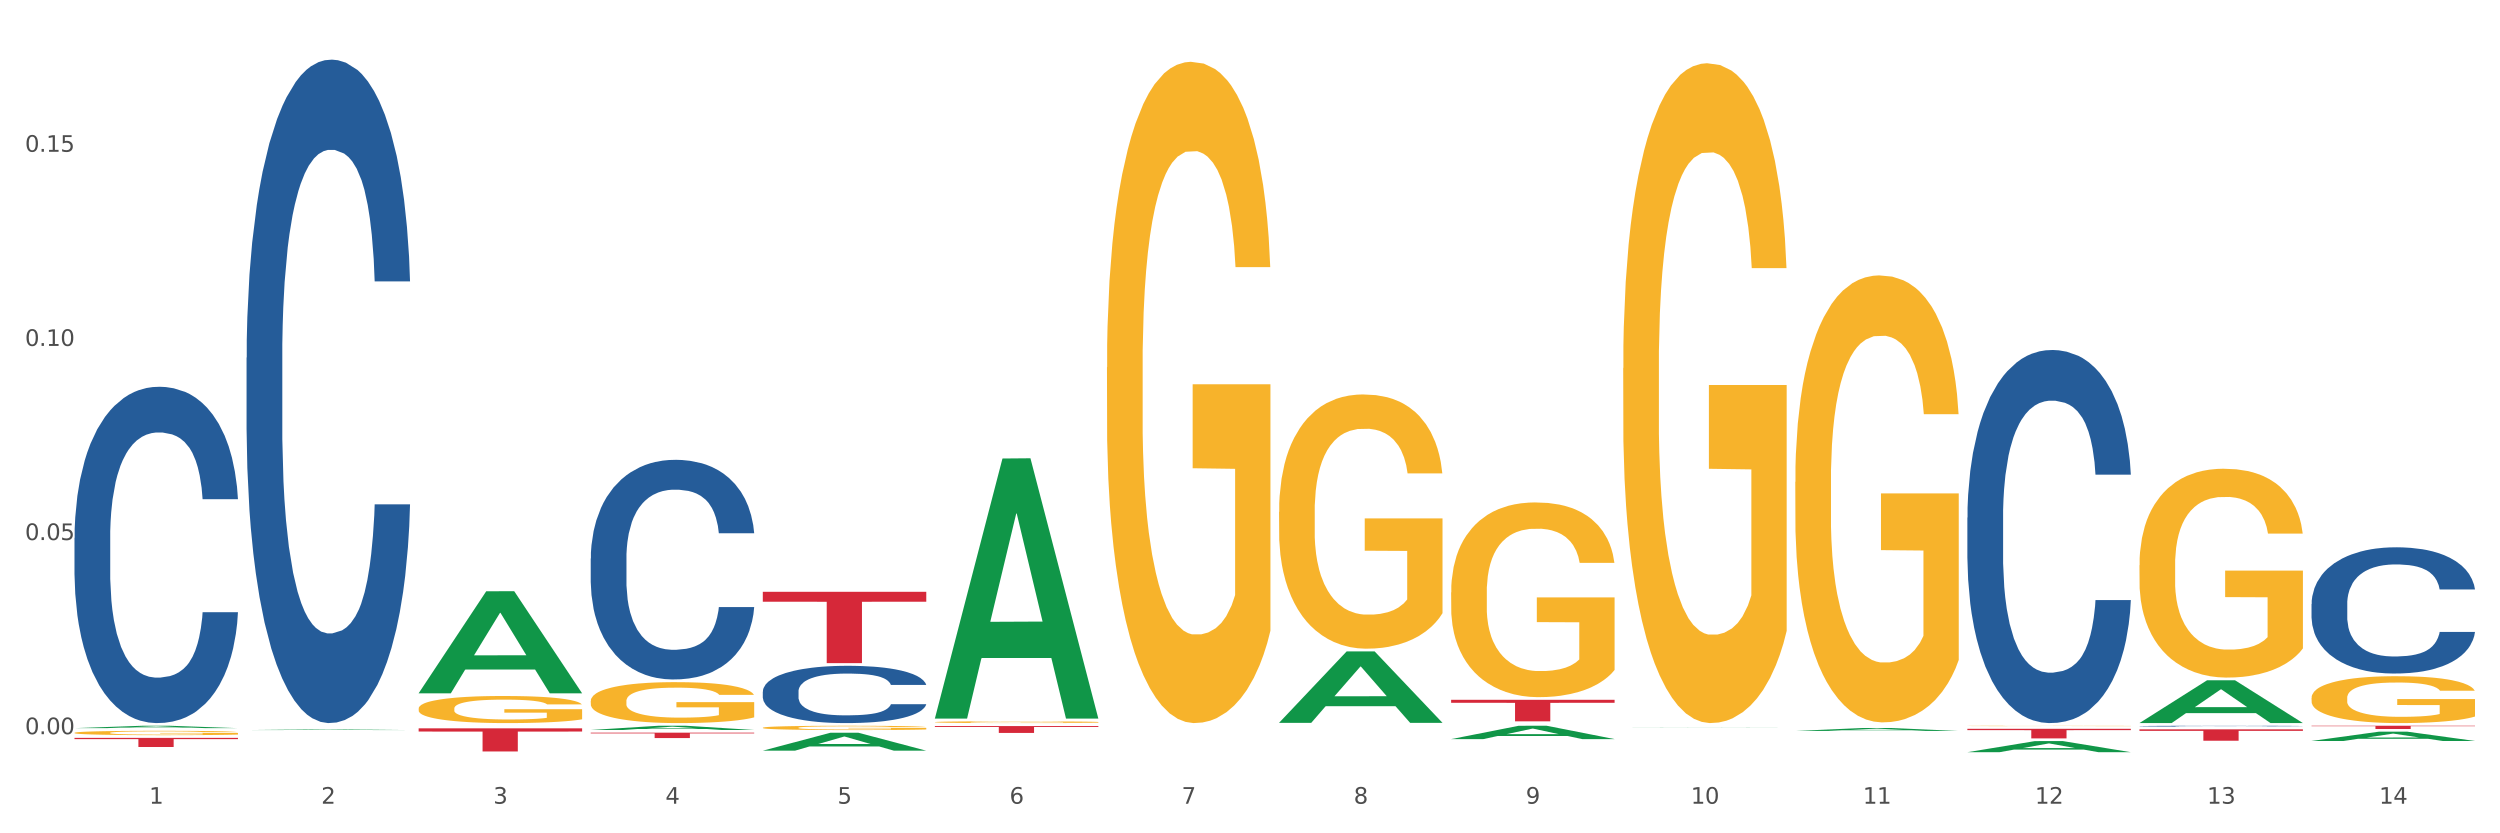 <?xml version="1.0" encoding="utf-8" standalone="no"?>
<!DOCTYPE svg PUBLIC "-//W3C//DTD SVG 1.1//EN"
  "http://www.w3.org/Graphics/SVG/1.1/DTD/svg11.dtd">
<svg xmlns:xlink="http://www.w3.org/1999/xlink" width="1080pt" height="360pt" viewBox="0 0 1080 360" xmlns="http://www.w3.org/2000/svg" version="1.1">
 <rect x="0" y="0" width="1080" height="360" fill="#333333" stroke="none"/>
 <defs>
  <style type="text/css">*{stroke-linejoin: round; stroke-linecap: butt}</style>
 </defs>
 <g id="figure_1">
  <g id="patch_1">
   <path d="M 0 360 
L 1080 360 
L 1080 0 
L 0 0 
z
" style="fill: #ffffff; stroke: #ffffff; stroke-linejoin: miter"/>
  </g>
  <g id="axes_1">
   <g id="matplotlib.axis_1">
    <g id="xtick_1">
     <g id="text_1">
      <!-- 1 -->
      <g style="fill: #4d4d4d" transform="translate(64.432 347.204) scale(0.096 -0.096)">
       <defs>
        <path id="DejaVuSans-31" d="M 794 531 
L 1825 531 
L 1825 4091 
L 703 3866 
L 703 4441 
L 1819 4666 
L 2450 4666 
L 2450 531 
L 3481 531 
L 3481 0 
L 794 0 
L 794 531 
z
" transform="scale(0.016)"/>
       </defs>
       <use xlink:href="#DejaVuSans-31"/>
      </g>
     </g>
    </g>
    <g id="xtick_2">
     <g id="text_2">
      <!-- 2 -->
      <g style="fill: #4d4d4d" transform="translate(138.771 347.204) scale(0.096 -0.096)">
       <defs>
        <path id="DejaVuSans-32" d="M 1228 531 
L 3431 531 
L 3431 0 
L 469 0 
L 469 531 
Q 828 903 1448 1529 
Q 2069 2156 2228 2338 
Q 2531 2678 2651 2914 
Q 2772 3150 2772 3378 
Q 2772 3750 2511 3984 
Q 2250 4219 1831 4219 
Q 1534 4219 1204 4116 
Q 875 4013 500 3803 
L 500 4441 
Q 881 4594 1212 4672 
Q 1544 4750 1819 4750 
Q 2544 4750 2975 4387 
Q 3406 4025 3406 3419 
Q 3406 3131 3298 2873 
Q 3191 2616 2906 2266 
Q 2828 2175 2409 1742 
Q 1991 1309 1228 531 
z
" transform="scale(0.016)"/>
       </defs>
       <use xlink:href="#DejaVuSans-32"/>
      </g>
     </g>
    </g>
    <g id="xtick_3">
     <g id="text_3">
      <!-- 3 -->
      <g style="fill: #4d4d4d" transform="translate(213.109 347.204) scale(0.096 -0.096)">
       <defs>
        <path id="DejaVuSans-33" d="M 2597 2516 
Q 3050 2419 3304 2112 
Q 3559 1806 3559 1356 
Q 3559 666 3084 287 
Q 2609 -91 1734 -91 
Q 1441 -91 1130 -33 
Q 819 25 488 141 
L 488 750 
Q 750 597 1062 519 
Q 1375 441 1716 441 
Q 2309 441 2620 675 
Q 2931 909 2931 1356 
Q 2931 1769 2642 2001 
Q 2353 2234 1838 2234 
L 1294 2234 
L 1294 2753 
L 1863 2753 
Q 2328 2753 2575 2939 
Q 2822 3125 2822 3475 
Q 2822 3834 2567 4026 
Q 2313 4219 1838 4219 
Q 1578 4219 1281 4162 
Q 984 4106 628 3988 
L 628 4550 
Q 988 4650 1302 4700 
Q 1616 4750 1894 4750 
Q 2613 4750 3031 4423 
Q 3450 4097 3450 3541 
Q 3450 3153 3228 2886 
Q 3006 2619 2597 2516 
z
" transform="scale(0.016)"/>
       </defs>
       <use xlink:href="#DejaVuSans-33"/>
      </g>
     </g>
    </g>
    <g id="xtick_4">
     <g id="text_4">
      <!-- 4 -->
      <g style="fill: #4d4d4d" transform="translate(287.448 347.204) scale(0.096 -0.096)">
       <defs>
        <path id="DejaVuSans-34" d="M 2419 4116 
L 825 1625 
L 2419 1625 
L 2419 4116 
z
M 2253 4666 
L 3047 4666 
L 3047 1625 
L 3713 1625 
L 3713 1100 
L 3047 1100 
L 3047 0 
L 2419 0 
L 2419 1100 
L 313 1100 
L 313 1709 
L 2253 4666 
z
" transform="scale(0.016)"/>
       </defs>
       <use xlink:href="#DejaVuSans-34"/>
      </g>
     </g>
    </g>
    <g id="xtick_5">
     <g id="text_5">
      <!-- 5 -->
      <g style="fill: #4d4d4d" transform="translate(361.787 347.204) scale(0.096 -0.096)">
       <defs>
        <path id="DejaVuSans-35" d="M 691 4666 
L 3169 4666 
L 3169 4134 
L 1269 4134 
L 1269 2991 
Q 1406 3038 1543 3061 
Q 1681 3084 1819 3084 
Q 2600 3084 3056 2656 
Q 3513 2228 3513 1497 
Q 3513 744 3044 326 
Q 2575 -91 1722 -91 
Q 1428 -91 1123 -41 
Q 819 9 494 109 
L 494 744 
Q 775 591 1075 516 
Q 1375 441 1709 441 
Q 2250 441 2565 725 
Q 2881 1009 2881 1497 
Q 2881 1984 2565 2268 
Q 2250 2553 1709 2553 
Q 1456 2553 1204 2497 
Q 953 2441 691 2322 
L 691 4666 
z
" transform="scale(0.016)"/>
       </defs>
       <use xlink:href="#DejaVuSans-35"/>
      </g>
     </g>
    </g>
    <g id="xtick_6">
     <g id="text_6">
      <!-- 6 -->
      <g style="fill: #4d4d4d" transform="translate(436.125 347.204) scale(0.096 -0.096)">
       <defs>
        <path id="DejaVuSans-36" d="M 2113 2584 
Q 1688 2584 1439 2293 
Q 1191 2003 1191 1497 
Q 1191 994 1439 701 
Q 1688 409 2113 409 
Q 2538 409 2786 701 
Q 3034 994 3034 1497 
Q 3034 2003 2786 2293 
Q 2538 2584 2113 2584 
z
M 3366 4563 
L 3366 3988 
Q 3128 4100 2886 4159 
Q 2644 4219 2406 4219 
Q 1781 4219 1451 3797 
Q 1122 3375 1075 2522 
Q 1259 2794 1537 2939 
Q 1816 3084 2150 3084 
Q 2853 3084 3261 2657 
Q 3669 2231 3669 1497 
Q 3669 778 3244 343 
Q 2819 -91 2113 -91 
Q 1303 -91 875 529 
Q 447 1150 447 2328 
Q 447 3434 972 4092 
Q 1497 4750 2381 4750 
Q 2619 4750 2861 4703 
Q 3103 4656 3366 4563 
z
" transform="scale(0.016)"/>
       </defs>
       <use xlink:href="#DejaVuSans-36"/>
      </g>
     </g>
    </g>
    <g id="xtick_7">
     <g id="text_7">
      <!-- 7 -->
      <g style="fill: #4d4d4d" transform="translate(510.464 347.204) scale(0.096 -0.096)">
       <defs>
        <path id="DejaVuSans-37" d="M 525 4666 
L 3525 4666 
L 3525 4397 
L 1831 0 
L 1172 0 
L 2766 4134 
L 525 4134 
L 525 4666 
z
" transform="scale(0.016)"/>
       </defs>
       <use xlink:href="#DejaVuSans-37"/>
      </g>
     </g>
    </g>
    <g id="xtick_8">
     <g id="text_8">
      <!-- 8 -->
      <g style="fill: #4d4d4d" transform="translate(584.803 347.204) scale(0.096 -0.096)">
       <defs>
        <path id="DejaVuSans-38" d="M 2034 2216 
Q 1584 2216 1326 1975 
Q 1069 1734 1069 1313 
Q 1069 891 1326 650 
Q 1584 409 2034 409 
Q 2484 409 2743 651 
Q 3003 894 3003 1313 
Q 3003 1734 2745 1975 
Q 2488 2216 2034 2216 
z
M 1403 2484 
Q 997 2584 770 2862 
Q 544 3141 544 3541 
Q 544 4100 942 4425 
Q 1341 4750 2034 4750 
Q 2731 4750 3128 4425 
Q 3525 4100 3525 3541 
Q 3525 3141 3298 2862 
Q 3072 2584 2669 2484 
Q 3125 2378 3379 2068 
Q 3634 1759 3634 1313 
Q 3634 634 3220 271 
Q 2806 -91 2034 -91 
Q 1263 -91 848 271 
Q 434 634 434 1313 
Q 434 1759 690 2068 
Q 947 2378 1403 2484 
z
M 1172 3481 
Q 1172 3119 1398 2916 
Q 1625 2713 2034 2713 
Q 2441 2713 2670 2916 
Q 2900 3119 2900 3481 
Q 2900 3844 2670 4047 
Q 2441 4250 2034 4250 
Q 1625 4250 1398 4047 
Q 1172 3844 1172 3481 
z
" transform="scale(0.016)"/>
       </defs>
       <use xlink:href="#DejaVuSans-38"/>
      </g>
     </g>
    </g>
    <g id="xtick_9">
     <g id="text_9">
      <!-- 9 -->
      <g style="fill: #4d4d4d" transform="translate(659.142 347.204) scale(0.096 -0.096)">
       <defs>
        <path id="DejaVuSans-39" d="M 703 97 
L 703 672 
Q 941 559 1184 500 
Q 1428 441 1663 441 
Q 2288 441 2617 861 
Q 2947 1281 2994 2138 
Q 2813 1869 2534 1725 
Q 2256 1581 1919 1581 
Q 1219 1581 811 2004 
Q 403 2428 403 3163 
Q 403 3881 828 4315 
Q 1253 4750 1959 4750 
Q 2769 4750 3195 4129 
Q 3622 3509 3622 2328 
Q 3622 1225 3098 567 
Q 2575 -91 1691 -91 
Q 1453 -91 1209 -44 
Q 966 3 703 97 
z
M 1959 2075 
Q 2384 2075 2632 2365 
Q 2881 2656 2881 3163 
Q 2881 3666 2632 3958 
Q 2384 4250 1959 4250 
Q 1534 4250 1286 3958 
Q 1038 3666 1038 3163 
Q 1038 2656 1286 2365 
Q 1534 2075 1959 2075 
z
" transform="scale(0.016)"/>
       </defs>
       <use xlink:href="#DejaVuSans-39"/>
      </g>
     </g>
    </g>
    <g id="xtick_10">
     <g id="text_10">
      <!-- 10 -->
      <g style="fill: #4d4d4d" transform="translate(730.426 347.204) scale(0.096 -0.096)">
       <defs>
        <path id="DejaVuSans-30" d="M 2034 4250 
Q 1547 4250 1301 3770 
Q 1056 3291 1056 2328 
Q 1056 1369 1301 889 
Q 1547 409 2034 409 
Q 2525 409 2770 889 
Q 3016 1369 3016 2328 
Q 3016 3291 2770 3770 
Q 2525 4250 2034 4250 
z
M 2034 4750 
Q 2819 4750 3233 4129 
Q 3647 3509 3647 2328 
Q 3647 1150 3233 529 
Q 2819 -91 2034 -91 
Q 1250 -91 836 529 
Q 422 1150 422 2328 
Q 422 3509 836 4129 
Q 1250 4750 2034 4750 
z
" transform="scale(0.016)"/>
       </defs>
       <use xlink:href="#DejaVuSans-31"/>
       <use xlink:href="#DejaVuSans-30" transform="translate(63.623 0)"/>
      </g>
     </g>
    </g>
    <g id="xtick_11">
     <g id="text_11">
      <!-- 11 -->
      <g style="fill: #4d4d4d" transform="translate(804.765 347.204) scale(0.096 -0.096)">
       <use xlink:href="#DejaVuSans-31"/>
       <use xlink:href="#DejaVuSans-31" transform="translate(63.623 0)"/>
      </g>
     </g>
    </g>
    <g id="xtick_12">
     <g id="text_12">
      <!-- 12 -->
      <g style="fill: #4d4d4d" transform="translate(879.104 347.204) scale(0.096 -0.096)">
       <use xlink:href="#DejaVuSans-31"/>
       <use xlink:href="#DejaVuSans-32" transform="translate(63.623 0)"/>
      </g>
     </g>
    </g>
    <g id="xtick_13">
     <g id="text_13">
      <!-- 13 -->
      <g style="fill: #4d4d4d" transform="translate(953.442 347.204) scale(0.096 -0.096)">
       <use xlink:href="#DejaVuSans-31"/>
       <use xlink:href="#DejaVuSans-33" transform="translate(63.623 0)"/>
      </g>
     </g>
    </g>
    <g id="xtick_14">
     <g id="text_14">
      <!-- 14 -->
      <g style="fill: #4d4d4d" transform="translate(1027.781 347.204) scale(0.096 -0.096)">
       <use xlink:href="#DejaVuSans-31"/>
       <use xlink:href="#DejaVuSans-34" transform="translate(63.623 0)"/>
      </g>
     </g>
    </g>
    <g id="xtick_15"/>
    <g id="xtick_16"/>
    <g id="xtick_17"/>
    <g id="xtick_18"/>
    <g id="xtick_19"/>
    <g id="xtick_20"/>
    <g id="xtick_21"/>
    <g id="xtick_22"/>
    <g id="xtick_23"/>
    <g id="xtick_24"/>
    <g id="xtick_25"/>
    <g id="xtick_26"/>
    <g id="xtick_27"/>
   </g>
   <g id="matplotlib.axis_2">
    <g id="ytick_1">
     <g id="text_15">
      <!-- 0.00 -->
      <g style="fill: #4d4d4d" transform="translate(10.8 317.175) scale(0.096 -0.096)">
       <defs>
        <path id="DejaVuSans-2e" d="M 684 794 
L 1344 794 
L 1344 0 
L 684 0 
L 684 794 
z
" transform="scale(0.016)"/>
       </defs>
       <use xlink:href="#DejaVuSans-30"/>
       <use xlink:href="#DejaVuSans-2e" transform="translate(63.623 0)"/>
       <use xlink:href="#DejaVuSans-30" transform="translate(95.41 0)"/>
       <use xlink:href="#DejaVuSans-30" transform="translate(159.033 0)"/>
      </g>
     </g>
    </g>
    <g id="ytick_2">
     <g id="text_16">
      <!-- 0.05 -->
      <g style="fill: #4d4d4d" transform="translate(10.8 233.305) scale(0.096 -0.096)">
       <use xlink:href="#DejaVuSans-30"/>
       <use xlink:href="#DejaVuSans-2e" transform="translate(63.623 0)"/>
       <use xlink:href="#DejaVuSans-30" transform="translate(95.41 0)"/>
       <use xlink:href="#DejaVuSans-35" transform="translate(159.033 0)"/>
      </g>
     </g>
    </g>
    <g id="ytick_3">
     <g id="text_17">
      <!-- 0.10 -->
      <g style="fill: #4d4d4d" transform="translate(10.8 149.435) scale(0.096 -0.096)">
       <use xlink:href="#DejaVuSans-30"/>
       <use xlink:href="#DejaVuSans-2e" transform="translate(63.623 0)"/>
       <use xlink:href="#DejaVuSans-31" transform="translate(95.41 0)"/>
       <use xlink:href="#DejaVuSans-30" transform="translate(159.033 0)"/>
      </g>
     </g>
    </g>
    <g id="ytick_4">
     <g id="text_18">
      <!-- 0.15 -->
      <g style="fill: #4d4d4d" transform="translate(10.8 65.565) scale(0.096 -0.096)">
       <use xlink:href="#DejaVuSans-30"/>
       <use xlink:href="#DejaVuSans-2e" transform="translate(63.623 0)"/>
       <use xlink:href="#DejaVuSans-31" transform="translate(95.41 0)"/>
       <use xlink:href="#DejaVuSans-35" transform="translate(159.033 0)"/>
      </g>
     </g>
    </g>
    <g id="ytick_5"/>
    <g id="ytick_6"/>
    <g id="ytick_7"/>
    <g id="ytick_8"/>
   </g>
   <g id="PolyCollection_1">
    <path d="M 32.175 314.557 
L 32.248 314.556 
L 61.37 313.528 
L 73.456 313.528 
L 102.797 314.559 
L 88.818 314.559 
L 82.484 314.318 
L 52.415 314.318 
L 52.197 314.322 
L 46.081 314.559 
L 32.175 314.559 
L 32.175 314.557 
L 56.201 314.175 
L 78.698 314.174 
L 67.559 313.747 
L 67.413 313.745 
L 67.267 313.748 
L 56.128 314.174 
L 56.201 314.175 
L 32.175 314.557 
z
" clip-path="url(#pb76db29ba6)" style="fill: #109648"/>
    <path d="M 849.901 314.851 
L 920.523 314.851 
L 920.523 315.428 
L 892.742 315.432 
L 892.742 319 
L 877.514 319 
L 877.514 315.432 
L 849.901 315.428 
L 849.901 314.855 
L 849.901 314.851 
z
" clip-path="url(#pb76db29ba6)" style="fill: #d62839"/>
    <path d="M 180.852 306.078 
L 180.936 306.067 
L 180.936 305.682 
L 181.103 305.351 
L 181.936 304.549 
L 183.187 303.886 
L 184.104 303.533 
L 185.021 303.244 
L 186.105 302.956 
L 187.439 302.656 
L 189.857 302.218 
L 191.358 301.993 
L 193.192 301.758 
L 196.528 301.416 
L 198.946 301.223 
L 201.447 301.063 
L 205.533 300.87 
L 208.201 300.785 
L 211.036 300.721 
L 214.454 300.678 
L 217.039 300.667 
L 222.709 300.699 
L 227.545 300.795 
L 229.879 300.87 
L 232.881 300.999 
L 234.465 301.084 
L 237.05 301.255 
L 239.718 301.48 
L 241.552 301.672 
L 244.304 302.036 
L 246.388 302.399 
L 248.306 302.849 
L 249.306 303.159 
L 250.057 303.447 
L 250.724 303.779 
L 251.391 304.303 
L 236.383 304.303 
L 235.799 303.929 
L 234.882 303.576 
L 233.548 303.234 
L 232.38 303.02 
L 230.379 302.752 
L 228.545 302.581 
L 226.627 302.453 
L 224.293 302.346 
L 222.458 302.293 
L 219.874 302.25 
L 214.788 302.26 
L 211.369 302.346 
L 209.034 302.453 
L 207.534 302.549 
L 206.2 302.656 
L 204.699 302.806 
L 202.948 303.03 
L 201.697 303.234 
L 200.446 303.49 
L 199.446 303.747 
L 198.529 304.046 
L 197.778 304.367 
L 197.195 304.699 
L 196.694 305.105 
L 196.277 305.779 
L 196.277 307.244 
L 196.444 307.575 
L 196.861 308.014 
L 197.361 308.345 
L 198.195 308.741 
L 198.946 309.008 
L 200.363 309.393 
L 201.947 309.714 
L 203.198 309.917 
L 204.449 310.088 
L 206.616 310.323 
L 209.034 310.516 
L 211.119 310.633 
L 213.954 310.74 
L 215.871 310.783 
L 217.539 310.805 
L 221.625 310.805 
L 224.543 310.772 
L 227.795 310.698 
L 230.296 310.601 
L 232.38 310.484 
L 234.715 310.291 
L 236.216 310.109 
L 236.216 307.875 
L 217.873 307.864 
L 217.873 306.377 
L 251.474 306.377 
L 251.474 310.74 
L 250.057 310.965 
L 248.473 311.168 
L 246.805 311.35 
L 244.304 311.574 
L 241.302 311.788 
L 238.634 311.938 
L 235.799 312.066 
L 232.464 312.184 
L 228.128 312.291 
L 225.46 312.334 
L 222.125 312.366 
L 218.206 312.376 
L 214.788 312.355 
L 211.452 312.302 
L 207.951 312.205 
L 204.532 312.066 
L 201.947 311.927 
L 199.362 311.756 
L 196.611 311.532 
L 194.443 311.318 
L 192.776 311.125 
L 190.941 310.879 
L 188.94 310.559 
L 187.439 310.27 
L 186.105 309.97 
L 184.688 309.585 
L 183.687 309.254 
L 182.687 308.837 
L 182.103 308.527 
L 181.436 308.046 
L 180.936 307.372 
L 180.852 306.078 
z
" clip-path="url(#pb76db29ba6)" style="fill: #f7b32b"/>
    <path d="M 403.869 313.663 
L 474.49 313.663 
L 474.49 314.074 
L 446.71 314.077 
L 446.71 316.624 
L 431.481 316.624 
L 431.481 314.077 
L 403.869 314.074 
L 403.869 313.666 
L 403.869 313.663 
z
" clip-path="url(#pb76db29ba6)" style="fill: #d62839"/>
    <path d="M 329.53 255.656 
L 400.152 255.656 
L 400.152 259.938 
L 372.371 259.967 
L 372.371 286.475 
L 357.143 286.475 
L 357.143 259.967 
L 329.53 259.938 
L 329.53 255.684 
L 329.53 255.656 
z
" clip-path="url(#pb76db29ba6)" style="fill: #d62839"/>
    <path d="M 255.191 316.511 
L 325.813 316.511 
L 325.813 316.837 
L 298.033 316.839 
L 298.033 318.856 
L 282.804 318.856 
L 282.804 316.839 
L 255.191 316.837 
L 255.191 316.513 
L 255.191 316.511 
z
" clip-path="url(#pb76db29ba6)" style="fill: #d62839"/>
    <path d="M 180.852 314.647 
L 251.474 314.647 
L 251.474 316.035 
L 223.694 316.044 
L 223.694 324.631 
L 208.465 324.631 
L 208.465 316.044 
L 180.852 316.035 
L 180.852 314.657 
L 180.852 314.647 
z
" clip-path="url(#pb76db29ba6)" style="fill: #d62839"/>
    <path d="M 32.175 318.745 
L 102.797 318.745 
L 102.797 319.296 
L 75.017 319.3 
L 75.017 322.709 
L 59.788 322.709 
L 59.788 319.3 
L 32.175 319.296 
L 32.175 318.749 
L 32.175 318.745 
z
" clip-path="url(#pb76db29ba6)" style="fill: #d62839"/>
    <path d="M 32.175 232.365 
L 32.258 232.232 
L 32.258 228.517 
L 32.509 223.474 
L 33.427 214.186 
L 34.596 207.154 
L 36.599 198.927 
L 37.684 195.477 
L 39.104 191.629 
L 42.025 185.392 
L 45.364 180.085 
L 47.702 177.166 
L 49.455 175.308 
L 53.378 171.991 
L 55.632 170.531 
L 57.969 169.337 
L 59.973 168.541 
L 63.312 167.612 
L 65.983 167.214 
L 69.072 167.081 
L 71.66 167.214 
L 75.082 167.745 
L 80.091 169.337 
L 82.011 170.266 
L 84.599 171.858 
L 87.27 173.981 
L 89.44 176.104 
L 91.945 179.156 
L 94.533 183.137 
L 97.037 188.179 
L 98.79 192.823 
L 100.209 197.733 
L 101.461 203.704 
L 102.379 210.205 
L 102.797 215.646 
L 87.52 215.646 
L 87.103 210.736 
L 86.268 205.429 
L 85.434 201.846 
L 84.515 198.927 
L 83.096 195.61 
L 81.844 193.487 
L 79.757 190.965 
L 77.837 189.373 
L 76.251 188.444 
L 74.331 187.648 
L 70.241 186.852 
L 67.319 186.852 
L 65.482 187.117 
L 63.229 187.781 
L 61.309 188.71 
L 59.055 190.302 
L 57.302 192.027 
L 55.549 194.283 
L 54.547 195.875 
L 53.044 198.794 
L 52.043 201.183 
L 50.707 205.296 
L 49.956 208.215 
L 48.62 215.778 
L 48.036 221.351 
L 47.785 225.199 
L 47.618 229.445 
L 47.618 250.145 
L 48.119 259.433 
L 48.537 263.414 
L 49.204 267.925 
L 50.457 273.764 
L 52.293 279.469 
L 54.213 283.583 
L 55.799 286.104 
L 57.302 287.962 
L 58.804 289.421 
L 60.641 290.748 
L 62.143 291.544 
L 64.397 292.34 
L 67.069 292.738 
L 69.155 292.738 
L 73.413 292.075 
L 75.333 291.411 
L 77.169 290.483 
L 79.173 289.023 
L 80.759 287.431 
L 81.677 286.237 
L 83.18 283.715 
L 84.348 281.062 
L 85.35 278.01 
L 86.018 275.356 
L 86.769 271.375 
L 87.353 266.864 
L 87.52 264.475 
L 102.797 264.475 
L 102.463 269.252 
L 101.879 273.896 
L 100.71 280.133 
L 99.792 283.715 
L 98.372 288.094 
L 96.87 291.81 
L 94.783 295.923 
L 92.863 298.975 
L 90.86 301.629 
L 88.689 304.017 
L 84.766 307.334 
L 83.347 308.263 
L 80.341 309.855 
L 78.004 310.784 
L 74.581 311.713 
L 71.075 312.244 
L 67.402 312.376 
L 64.147 312.111 
L 60.557 311.315 
L 58.303 310.519 
L 55.799 309.325 
L 52.877 307.467 
L 50.123 305.211 
L 47.535 302.557 
L 45.114 299.506 
L 42.86 296.056 
L 39.938 290.35 
L 37.768 284.777 
L 36.182 279.602 
L 35.097 275.223 
L 34.011 269.65 
L 33.427 265.802 
L 32.509 256.514 
L 32.175 247.889 
L 32.175 232.365 
z
" clip-path="url(#pb76db29ba6)" style="fill: #255c99"/>
    <path d="M 106.514 154.541 
L 106.597 154.279 
L 106.597 146.95 
L 106.848 137.004 
L 107.766 118.681 
L 108.935 104.808 
L 110.938 88.58 
L 112.023 81.774 
L 113.442 74.183 
L 116.364 61.881 
L 119.703 51.411 
L 122.04 45.653 
L 123.794 41.988 
L 127.717 35.444 
L 129.971 32.565 
L 132.308 30.209 
L 134.312 28.639 
L 137.651 26.807 
L 140.322 26.021 
L 143.411 25.759 
L 145.998 26.021 
L 149.421 27.068 
L 154.43 30.209 
L 156.35 32.042 
L 158.937 35.183 
L 161.609 39.371 
L 163.779 43.559 
L 166.283 49.579 
L 168.871 57.431 
L 171.376 67.378 
L 173.129 76.539 
L 174.548 86.224 
L 175.8 98.003 
L 176.718 110.828 
L 177.135 121.56 
L 161.859 121.56 
L 161.442 111.875 
L 160.607 101.405 
L 159.772 94.338 
L 158.854 88.58 
L 157.435 82.036 
L 156.183 77.848 
L 154.096 72.875 
L 152.176 69.734 
L 150.59 67.901 
L 148.67 66.331 
L 144.579 64.76 
L 141.658 64.76 
L 139.821 65.284 
L 137.567 66.593 
L 135.647 68.425 
L 133.393 71.566 
L 131.64 74.969 
L 129.887 79.418 
L 128.886 82.559 
L 127.383 88.318 
L 126.381 93.029 
L 125.046 101.144 
L 124.294 106.902 
L 122.959 121.822 
L 122.374 132.816 
L 122.124 140.406 
L 121.957 148.782 
L 121.957 189.615 
L 122.458 207.938 
L 122.875 215.79 
L 123.543 224.69 
L 124.795 236.207 
L 126.632 247.462 
L 128.552 255.577 
L 130.138 260.55 
L 131.64 264.214 
L 133.143 267.094 
L 134.979 269.711 
L 136.482 271.282 
L 138.736 272.852 
L 141.407 273.637 
L 143.494 273.637 
L 147.751 272.329 
L 149.671 271.02 
L 151.508 269.188 
L 153.511 266.308 
L 155.097 263.167 
L 156.016 260.812 
L 157.518 255.838 
L 158.687 250.603 
L 159.689 244.583 
L 160.357 239.348 
L 161.108 231.495 
L 161.692 222.596 
L 161.859 217.884 
L 177.135 217.884 
L 176.802 227.307 
L 176.217 236.469 
L 175.049 248.771 
L 174.13 255.838 
L 172.711 264.476 
L 171.209 271.805 
L 169.122 279.919 
L 167.202 285.94 
L 165.198 291.175 
L 163.028 295.886 
L 159.104 302.43 
L 157.685 304.262 
L 154.68 307.403 
L 152.343 309.235 
L 148.92 311.068 
L 145.414 312.115 
L 141.741 312.376 
L 138.486 311.853 
L 134.896 310.282 
L 132.642 308.712 
L 130.138 306.356 
L 127.216 302.692 
L 124.461 298.242 
L 121.874 293.007 
L 119.453 286.987 
L 117.199 280.181 
L 114.277 268.926 
L 112.107 257.932 
L 110.521 247.724 
L 109.435 239.086 
L 108.35 228.093 
L 107.766 220.502 
L 106.848 202.179 
L 106.514 185.166 
L 106.514 154.541 
z
" clip-path="url(#pb76db29ba6)" style="fill: #255c99"/>
    <path d="M 255.191 241.278 
L 255.275 241.191 
L 255.275 238.765 
L 255.525 235.472 
L 256.443 229.405 
L 257.612 224.812 
L 259.615 219.439 
L 260.701 217.186 
L 262.12 214.673 
L 265.041 210.6 
L 268.381 207.134 
L 270.718 205.227 
L 272.471 204.014 
L 276.394 201.847 
L 278.648 200.894 
L 280.986 200.114 
L 282.989 199.594 
L 286.328 198.987 
L 288.999 198.727 
L 292.088 198.641 
L 294.676 198.727 
L 298.098 199.074 
L 303.107 200.114 
L 305.027 200.721 
L 307.615 201.761 
L 310.286 203.147 
L 312.457 204.534 
L 314.961 206.527 
L 317.549 209.127 
L 320.053 212.42 
L 321.806 215.453 
L 323.225 218.66 
L 324.477 222.559 
L 325.396 226.806 
L 325.813 230.359 
L 310.537 230.359 
L 310.119 227.152 
L 309.284 223.686 
L 308.45 221.346 
L 307.531 219.439 
L 306.112 217.273 
L 304.86 215.886 
L 302.773 214.24 
L 300.853 213.2 
L 299.267 212.593 
L 297.347 212.073 
L 293.257 211.553 
L 290.335 211.553 
L 288.499 211.727 
L 286.245 212.16 
L 284.325 212.767 
L 282.071 213.806 
L 280.318 214.933 
L 278.565 216.406 
L 277.563 217.446 
L 276.06 219.353 
L 275.059 220.913 
L 273.723 223.599 
L 272.972 225.506 
L 271.636 230.445 
L 271.052 234.085 
L 270.801 236.598 
L 270.634 239.372 
L 270.634 252.891 
L 271.135 258.957 
L 271.553 261.557 
L 272.22 264.503 
L 273.473 268.316 
L 275.309 272.043 
L 277.229 274.729 
L 278.815 276.376 
L 280.318 277.589 
L 281.82 278.542 
L 283.657 279.409 
L 285.159 279.929 
L 287.413 280.449 
L 290.085 280.709 
L 292.172 280.709 
L 296.429 280.276 
L 298.349 279.842 
L 300.185 279.236 
L 302.189 278.282 
L 303.775 277.242 
L 304.693 276.463 
L 306.196 274.816 
L 307.364 273.083 
L 308.366 271.09 
L 309.034 269.356 
L 309.785 266.756 
L 310.37 263.81 
L 310.537 262.25 
L 325.813 262.25 
L 325.479 265.37 
L 324.895 268.403 
L 323.726 272.476 
L 322.808 274.816 
L 321.389 277.676 
L 319.886 280.102 
L 317.799 282.789 
L 315.879 284.782 
L 313.876 286.515 
L 311.705 288.075 
L 307.782 290.242 
L 306.363 290.848 
L 303.358 291.888 
L 301.02 292.495 
L 297.598 293.101 
L 294.092 293.448 
L 290.419 293.535 
L 287.163 293.361 
L 283.573 292.842 
L 281.32 292.322 
L 278.815 291.542 
L 275.893 290.328 
L 273.139 288.855 
L 270.551 287.122 
L 268.13 285.129 
L 265.876 282.875 
L 262.955 279.149 
L 260.784 275.509 
L 259.198 272.129 
L 258.113 269.27 
L 257.028 265.63 
L 256.443 263.117 
L 255.525 257.05 
L 255.191 251.417 
L 255.191 241.278 
z
" clip-path="url(#pb76db29ba6)" style="fill: #255c99"/>
    <path d="M 329.53 298.747 
L 329.613 298.724 
L 329.613 298.091 
L 329.864 297.232 
L 330.782 295.65 
L 331.951 294.452 
L 333.954 293.051 
L 335.039 292.463 
L 336.458 291.808 
L 339.38 290.745 
L 342.719 289.841 
L 345.057 289.344 
L 346.81 289.028 
L 350.733 288.462 
L 352.987 288.214 
L 355.324 288.01 
L 357.328 287.875 
L 360.667 287.717 
L 363.338 287.649 
L 366.427 287.626 
L 369.015 287.649 
L 372.437 287.739 
L 377.446 288.01 
L 379.366 288.169 
L 381.954 288.44 
L 384.625 288.802 
L 386.795 289.163 
L 389.3 289.683 
L 391.887 290.361 
L 394.392 291.22 
L 396.145 292.011 
L 397.564 292.847 
L 398.816 293.865 
L 399.734 294.972 
L 400.152 295.899 
L 384.875 295.899 
L 384.458 295.063 
L 383.623 294.158 
L 382.788 293.548 
L 381.87 293.051 
L 380.451 292.486 
L 379.199 292.124 
L 377.112 291.695 
L 375.192 291.423 
L 373.606 291.265 
L 371.686 291.13 
L 367.595 290.994 
L 364.674 290.994 
L 362.837 291.039 
L 360.583 291.152 
L 358.663 291.31 
L 356.41 291.582 
L 354.656 291.876 
L 352.903 292.26 
L 351.902 292.531 
L 350.399 293.028 
L 349.397 293.435 
L 348.062 294.136 
L 347.31 294.633 
L 345.975 295.921 
L 345.391 296.871 
L 345.14 297.526 
L 344.973 298.25 
L 344.973 301.776 
L 345.474 303.358 
L 345.891 304.036 
L 346.559 304.804 
L 347.811 305.799 
L 349.648 306.771 
L 351.568 307.472 
L 353.154 307.901 
L 354.656 308.217 
L 356.159 308.466 
L 357.996 308.692 
L 359.498 308.828 
L 361.752 308.963 
L 364.423 309.031 
L 366.51 309.031 
L 370.768 308.918 
L 372.688 308.805 
L 374.524 308.647 
L 376.528 308.398 
L 378.114 308.127 
L 379.032 307.924 
L 380.534 307.494 
L 381.703 307.042 
L 382.705 306.522 
L 383.373 306.07 
L 384.124 305.392 
L 384.708 304.624 
L 384.875 304.217 
L 400.152 304.217 
L 399.818 305.03 
L 399.233 305.822 
L 398.065 306.884 
L 397.146 307.494 
L 395.727 308.24 
L 394.225 308.873 
L 392.138 309.574 
L 390.218 310.094 
L 388.214 310.546 
L 386.044 310.952 
L 382.121 311.518 
L 380.701 311.676 
L 377.696 311.947 
L 375.359 312.105 
L 371.936 312.263 
L 368.43 312.354 
L 364.757 312.376 
L 361.502 312.331 
L 357.912 312.196 
L 355.658 312.06 
L 353.154 311.857 
L 350.232 311.54 
L 347.477 311.156 
L 344.89 310.704 
L 342.469 310.184 
L 340.215 309.596 
L 337.293 308.624 
L 335.123 307.675 
L 333.537 306.794 
L 332.452 306.048 
L 331.366 305.098 
L 330.782 304.443 
L 329.864 302.861 
L 329.53 301.391 
L 329.53 298.747 
z
" clip-path="url(#pb76db29ba6)" style="fill: #255c99"/>
    <path d="M 849.901 223.614 
L 849.984 223.467 
L 849.984 219.345 
L 850.235 213.751 
L 851.153 203.447 
L 852.322 195.646 
L 854.325 186.519 
L 855.41 182.692 
L 856.829 178.423 
L 859.751 171.505 
L 863.09 165.616 
L 865.428 162.378 
L 867.181 160.317 
L 871.104 156.637 
L 873.358 155.018 
L 875.695 153.693 
L 877.699 152.81 
L 881.038 151.78 
L 883.709 151.338 
L 886.798 151.191 
L 889.386 151.338 
L 892.808 151.927 
L 897.817 153.693 
L 899.737 154.724 
L 902.325 156.49 
L 904.996 158.845 
L 907.166 161.2 
L 909.671 164.586 
L 912.258 169.002 
L 914.763 174.596 
L 916.516 179.748 
L 917.935 185.194 
L 919.187 191.818 
L 920.105 199.031 
L 920.523 205.066 
L 905.246 205.066 
L 904.829 199.62 
L 903.994 193.732 
L 903.159 189.758 
L 902.241 186.519 
L 900.822 182.839 
L 899.57 180.484 
L 897.483 177.687 
L 895.563 175.921 
L 893.977 174.89 
L 892.057 174.007 
L 887.966 173.124 
L 885.045 173.124 
L 883.208 173.418 
L 880.954 174.154 
L 879.034 175.185 
L 876.78 176.951 
L 875.027 178.865 
L 873.274 181.367 
L 872.273 183.133 
L 870.77 186.372 
L 869.768 189.022 
L 868.433 193.585 
L 867.681 196.823 
L 866.346 205.214 
L 865.761 211.396 
L 865.511 215.665 
L 865.344 220.375 
L 865.344 243.339 
L 865.845 253.643 
L 866.262 258.059 
L 866.93 263.064 
L 868.182 269.541 
L 870.019 275.87 
L 871.939 280.434 
L 873.525 283.231 
L 875.027 285.291 
L 876.53 286.911 
L 878.367 288.383 
L 879.869 289.266 
L 882.123 290.149 
L 884.794 290.591 
L 886.881 290.591 
L 891.139 289.855 
L 893.059 289.119 
L 894.895 288.088 
L 896.899 286.469 
L 898.485 284.703 
L 899.403 283.378 
L 900.905 280.581 
L 902.074 277.637 
L 903.076 274.251 
L 903.744 271.307 
L 904.495 266.891 
L 905.079 261.886 
L 905.246 259.237 
L 920.523 259.237 
L 920.189 264.536 
L 919.604 269.688 
L 918.436 276.606 
L 917.517 280.581 
L 916.098 285.439 
L 914.596 289.56 
L 912.509 294.123 
L 910.589 297.509 
L 908.585 300.453 
L 906.415 303.103 
L 902.491 306.783 
L 901.072 307.813 
L 898.067 309.58 
L 895.73 310.61 
L 892.307 311.64 
L 888.801 312.229 
L 885.128 312.376 
L 881.873 312.082 
L 878.283 311.199 
L 876.029 310.316 
L 873.525 308.991 
L 870.603 306.93 
L 867.848 304.428 
L 865.261 301.484 
L 862.84 298.098 
L 860.586 294.271 
L 857.664 287.941 
L 855.494 281.759 
L 853.908 276.018 
L 852.823 271.16 
L 851.737 264.978 
L 851.153 260.709 
L 850.235 250.405 
L 849.901 240.836 
L 849.901 223.614 
z
" clip-path="url(#pb76db29ba6)" style="fill: #255c99"/>
    <path d="M 924.24 313.698 
L 924.323 313.698 
L 924.323 313.688 
L 924.573 313.675 
L 925.492 313.651 
L 926.66 313.632 
L 928.664 313.611 
L 929.749 313.602 
L 931.168 313.592 
L 934.09 313.575 
L 937.429 313.561 
L 939.766 313.554 
L 941.519 313.549 
L 945.443 313.54 
L 947.697 313.537 
L 950.034 313.533 
L 952.037 313.531 
L 955.377 313.529 
L 958.048 313.528 
L 961.136 313.528 
L 963.724 313.528 
L 967.147 313.529 
L 972.155 313.533 
L 974.075 313.536 
L 976.663 313.54 
L 979.335 313.546 
L 981.505 313.551 
L 984.009 313.559 
L 986.597 313.569 
L 989.101 313.583 
L 990.854 313.595 
L 992.273 313.608 
L 993.526 313.623 
L 994.444 313.64 
L 994.861 313.654 
L 979.585 313.654 
L 979.168 313.642 
L 978.333 313.628 
L 977.498 313.618 
L 976.58 313.611 
L 975.161 313.602 
L 973.908 313.596 
L 971.822 313.59 
L 969.902 313.586 
L 968.316 313.583 
L 966.396 313.581 
L 962.305 313.579 
L 959.383 313.579 
L 957.547 313.58 
L 955.293 313.582 
L 953.373 313.584 
L 951.119 313.588 
L 949.366 313.593 
L 947.613 313.599 
L 946.611 313.603 
L 945.109 313.61 
L 944.107 313.617 
L 942.771 313.627 
L 942.02 313.635 
L 940.685 313.655 
L 940.1 313.669 
L 939.85 313.679 
L 939.683 313.69 
L 939.683 313.744 
L 940.184 313.769 
L 940.601 313.779 
L 941.269 313.791 
L 942.521 313.806 
L 944.358 313.821 
L 946.278 313.832 
L 947.864 313.838 
L 949.366 313.843 
L 950.869 313.847 
L 952.705 313.851 
L 954.208 313.853 
L 956.462 313.855 
L 959.133 313.856 
L 961.22 313.856 
L 965.477 313.854 
L 967.397 313.852 
L 969.234 313.85 
L 971.237 313.846 
L 972.823 313.842 
L 973.742 313.839 
L 975.244 313.832 
L 976.413 313.825 
L 977.415 313.817 
L 978.082 313.81 
L 978.834 313.8 
L 979.418 313.788 
L 979.585 313.782 
L 994.861 313.782 
L 994.527 313.794 
L 993.943 313.807 
L 992.774 313.823 
L 991.856 313.832 
L 990.437 313.844 
L 988.934 313.853 
L 986.847 313.864 
L 984.927 313.872 
L 982.924 313.879 
L 980.754 313.885 
L 976.83 313.894 
L 975.411 313.896 
L 972.406 313.9 
L 970.069 313.903 
L 966.646 313.905 
L 963.14 313.907 
L 959.467 313.907 
L 956.211 313.906 
L 952.622 313.904 
L 950.368 313.902 
L 947.864 313.899 
L 944.942 313.894 
L 942.187 313.888 
L 939.599 313.881 
L 937.178 313.873 
L 934.925 313.864 
L 932.003 313.849 
L 929.832 313.835 
L 928.246 313.821 
L 927.161 313.81 
L 926.076 313.795 
L 925.492 313.785 
L 924.573 313.761 
L 924.24 313.739 
L 924.24 313.698 
z
" clip-path="url(#pb76db29ba6)" style="fill: #255c99"/>
    <path d="M 998.578 260.935 
L 998.662 260.885 
L 998.662 259.491 
L 998.912 257.598 
L 999.83 254.111 
L 1000.999 251.472 
L 1003.003 248.383 
L 1004.088 247.088 
L 1005.507 245.644 
L 1008.429 243.303 
L 1011.768 241.311 
L 1014.105 240.215 
L 1015.858 239.518 
L 1019.781 238.272 
L 1022.035 237.725 
L 1024.373 237.276 
L 1026.376 236.977 
L 1029.715 236.629 
L 1032.387 236.479 
L 1035.475 236.43 
L 1038.063 236.479 
L 1041.486 236.679 
L 1046.494 237.276 
L 1048.414 237.625 
L 1051.002 238.223 
L 1053.673 239.02 
L 1055.844 239.816 
L 1058.348 240.962 
L 1060.936 242.456 
L 1063.44 244.349 
L 1065.193 246.092 
L 1066.612 247.935 
L 1067.864 250.177 
L 1068.783 252.617 
L 1069.2 254.659 
L 1053.924 254.659 
L 1053.506 252.816 
L 1052.671 250.824 
L 1051.837 249.479 
L 1050.918 248.383 
L 1049.499 247.138 
L 1048.247 246.341 
L 1046.16 245.395 
L 1044.24 244.797 
L 1042.654 244.449 
L 1040.734 244.15 
L 1036.644 243.851 
L 1033.722 243.851 
L 1031.886 243.951 
L 1029.632 244.2 
L 1027.712 244.548 
L 1025.458 245.146 
L 1023.705 245.793 
L 1021.952 246.64 
L 1020.95 247.238 
L 1019.448 248.334 
L 1018.446 249.23 
L 1017.11 250.774 
L 1016.359 251.87 
L 1015.023 254.709 
L 1014.439 256.801 
L 1014.188 258.245 
L 1014.022 259.839 
L 1014.022 267.609 
L 1014.522 271.096 
L 1014.94 272.59 
L 1015.608 274.284 
L 1016.86 276.475 
L 1018.696 278.617 
L 1020.616 280.161 
L 1022.202 281.107 
L 1023.705 281.805 
L 1025.207 282.353 
L 1027.044 282.851 
L 1028.547 283.15 
L 1030.8 283.448 
L 1033.472 283.598 
L 1035.559 283.598 
L 1039.816 283.349 
L 1041.736 283.1 
L 1043.572 282.751 
L 1045.576 282.203 
L 1047.162 281.605 
L 1048.08 281.157 
L 1049.583 280.211 
L 1050.752 279.215 
L 1051.753 278.069 
L 1052.421 277.073 
L 1053.172 275.579 
L 1053.757 273.885 
L 1053.924 272.989 
L 1069.2 272.989 
L 1068.866 274.782 
L 1068.282 276.525 
L 1067.113 278.866 
L 1066.195 280.211 
L 1064.776 281.855 
L 1063.273 283.249 
L 1061.186 284.793 
L 1059.266 285.939 
L 1057.263 286.935 
L 1055.092 287.831 
L 1051.169 289.077 
L 1049.75 289.425 
L 1046.745 290.023 
L 1044.407 290.372 
L 1040.985 290.72 
L 1037.479 290.92 
L 1033.806 290.969 
L 1030.55 290.87 
L 1026.96 290.571 
L 1024.707 290.272 
L 1022.202 289.824 
L 1019.281 289.126 
L 1016.526 288.28 
L 1013.938 287.284 
L 1011.517 286.138 
L 1009.263 284.843 
L 1006.342 282.701 
L 1004.171 280.609 
L 1002.585 278.667 
L 1001.5 277.023 
L 1000.415 274.931 
L 999.83 273.487 
L 998.912 270 
L 998.578 266.763 
L 998.578 260.935 
z
" clip-path="url(#pb76db29ba6)" style="fill: #255c99"/>
    <path d="M 998.578 301.481 
L 998.662 301.462 
L 998.662 300.796 
L 998.828 300.223 
L 999.662 298.835 
L 1000.913 297.689 
L 1001.83 297.078 
L 1002.747 296.579 
L 1003.831 296.079 
L 1005.165 295.561 
L 1007.583 294.803 
L 1009.084 294.414 
L 1010.918 294.007 
L 1014.253 293.415 
L 1016.671 293.082 
L 1019.173 292.805 
L 1023.258 292.472 
L 1025.926 292.324 
L 1028.761 292.213 
L 1032.18 292.139 
L 1034.765 292.12 
L 1040.434 292.176 
L 1045.27 292.342 
L 1047.605 292.472 
L 1050.607 292.694 
L 1052.191 292.842 
L 1054.775 293.138 
L 1057.444 293.526 
L 1059.278 293.859 
L 1062.029 294.488 
L 1064.114 295.117 
L 1066.032 295.894 
L 1067.032 296.431 
L 1067.783 296.93 
L 1068.45 297.504 
L 1069.117 298.41 
L 1054.108 298.41 
L 1053.525 297.763 
L 1052.608 297.152 
L 1051.274 296.56 
L 1050.106 296.19 
L 1048.105 295.728 
L 1046.271 295.432 
L 1044.353 295.21 
L 1042.019 295.025 
L 1040.184 294.932 
L 1037.599 294.858 
L 1032.513 294.877 
L 1029.095 295.025 
L 1026.76 295.21 
L 1025.259 295.376 
L 1023.925 295.561 
L 1022.425 295.82 
L 1020.674 296.209 
L 1019.423 296.56 
L 1018.172 297.004 
L 1017.172 297.448 
L 1016.255 297.966 
L 1015.504 298.521 
L 1014.92 299.094 
L 1014.42 299.797 
L 1014.003 300.963 
L 1014.003 303.497 
L 1014.17 304.071 
L 1014.587 304.829 
L 1015.087 305.402 
L 1015.921 306.087 
L 1016.671 306.549 
L 1018.089 307.215 
L 1019.673 307.77 
L 1020.924 308.122 
L 1022.174 308.418 
L 1024.342 308.825 
L 1026.76 309.158 
L 1028.845 309.361 
L 1031.68 309.546 
L 1033.597 309.62 
L 1035.265 309.657 
L 1039.35 309.657 
L 1042.269 309.602 
L 1045.52 309.472 
L 1048.022 309.306 
L 1050.106 309.102 
L 1052.441 308.769 
L 1053.942 308.455 
L 1053.942 304.589 
L 1035.598 304.57 
L 1035.598 301.999 
L 1069.2 301.999 
L 1069.2 309.546 
L 1067.783 309.935 
L 1066.198 310.286 
L 1064.531 310.601 
L 1062.029 310.989 
L 1059.028 311.359 
L 1056.36 311.618 
L 1053.525 311.84 
L 1050.19 312.043 
L 1045.854 312.228 
L 1043.186 312.302 
L 1039.851 312.358 
L 1035.932 312.376 
L 1032.513 312.339 
L 1029.178 312.247 
L 1025.676 312.08 
L 1022.258 311.84 
L 1019.673 311.599 
L 1017.088 311.304 
L 1014.337 310.915 
L 1012.169 310.545 
L 1010.501 310.212 
L 1008.667 309.787 
L 1006.666 309.232 
L 1005.165 308.732 
L 1003.831 308.214 
L 1002.414 307.548 
L 1001.413 306.975 
L 1000.413 306.253 
L 999.829 305.717 
L 999.162 304.885 
L 998.662 303.719 
L 998.578 301.481 
z
" clip-path="url(#pb76db29ba6)" style="fill: #f7b32b"/>
    <path d="M 924.24 244.186 
L 924.323 244.103 
L 924.323 241.137 
L 924.49 238.582 
L 925.323 232.402 
L 926.574 227.293 
L 927.491 224.574 
L 928.408 222.349 
L 929.492 220.124 
L 930.826 217.817 
L 933.244 214.439 
L 934.745 212.708 
L 936.58 210.895 
L 939.915 208.258 
L 942.333 206.775 
L 944.834 205.539 
L 948.92 204.056 
L 951.588 203.397 
L 954.423 202.902 
L 957.841 202.573 
L 960.426 202.49 
L 966.096 202.737 
L 970.932 203.479 
L 973.266 204.056 
L 976.268 205.045 
L 977.852 205.704 
L 980.437 207.022 
L 983.105 208.753 
L 984.939 210.236 
L 987.691 213.038 
L 989.775 215.839 
L 991.693 219.3 
L 992.693 221.69 
L 993.444 223.915 
L 994.111 226.469 
L 994.778 230.507 
L 979.77 230.507 
L 979.186 227.623 
L 978.269 224.904 
L 976.935 222.267 
L 975.768 220.619 
L 973.766 218.559 
L 971.932 217.24 
L 970.014 216.251 
L 967.68 215.427 
L 965.845 215.015 
L 963.261 214.686 
L 958.175 214.768 
L 954.756 215.427 
L 952.422 216.251 
L 950.921 216.993 
L 949.587 217.817 
L 948.086 218.971 
L 946.335 220.701 
L 945.084 222.267 
L 943.834 224.244 
L 942.833 226.222 
L 941.916 228.529 
L 941.165 231.001 
L 940.582 233.556 
L 940.081 236.687 
L 939.665 241.878 
L 939.665 253.167 
L 939.831 255.722 
L 940.248 259.1 
L 940.749 261.655 
L 941.582 264.704 
L 942.333 266.764 
L 943.75 269.73 
L 945.334 272.202 
L 946.585 273.768 
L 947.836 275.086 
L 950.004 276.899 
L 952.422 278.382 
L 954.506 279.289 
L 957.341 280.113 
L 959.259 280.442 
L 960.926 280.607 
L 965.012 280.607 
L 967.93 280.36 
L 971.182 279.783 
L 973.683 279.042 
L 975.768 278.135 
L 978.102 276.652 
L 979.603 275.251 
L 979.603 258.029 
L 961.26 257.947 
L 961.26 246.493 
L 994.861 246.493 
L 994.861 280.113 
L 993.444 281.843 
L 991.86 283.409 
L 990.192 284.81 
L 987.691 286.54 
L 984.689 288.188 
L 982.021 289.342 
L 979.186 290.331 
L 975.851 291.237 
L 971.515 292.061 
L 968.847 292.391 
L 965.512 292.638 
L 961.593 292.72 
L 958.175 292.555 
L 954.84 292.143 
L 951.338 291.402 
L 947.919 290.331 
L 945.334 289.259 
L 942.75 287.941 
L 939.998 286.211 
L 937.83 284.562 
L 936.163 283.079 
L 934.328 281.184 
L 932.327 278.712 
L 930.826 276.487 
L 929.492 274.18 
L 928.075 271.213 
L 927.074 268.659 
L 926.074 265.445 
L 925.49 263.056 
L 924.823 259.348 
L 924.323 254.156 
L 924.24 244.186 
z
" clip-path="url(#pb76db29ba6)" style="fill: #f7b32b"/>
    <path d="M 849.901 313.607 
L 849.984 313.607 
L 849.984 313.601 
L 850.151 313.597 
L 850.985 313.585 
L 852.235 313.575 
L 853.153 313.57 
L 854.07 313.565 
L 855.154 313.561 
L 856.488 313.557 
L 858.906 313.55 
L 860.407 313.547 
L 862.241 313.544 
L 865.576 313.539 
L 867.994 313.536 
L 870.495 313.533 
L 874.581 313.531 
L 877.249 313.529 
L 880.084 313.528 
L 883.502 313.528 
L 886.087 313.528 
L 891.757 313.528 
L 896.593 313.529 
L 898.927 313.531 
L 901.929 313.532 
L 903.513 313.534 
L 906.098 313.536 
L 908.766 313.539 
L 910.601 313.542 
L 913.352 313.548 
L 915.436 313.553 
L 917.354 313.56 
L 918.355 313.564 
L 919.105 313.568 
L 919.772 313.573 
L 920.439 313.581 
L 905.431 313.581 
L 904.847 313.576 
L 903.93 313.57 
L 902.596 313.565 
L 901.429 313.562 
L 899.428 313.558 
L 897.593 313.556 
L 895.676 313.554 
L 893.341 313.552 
L 891.507 313.551 
L 888.922 313.551 
L 883.836 313.551 
L 880.417 313.552 
L 878.083 313.554 
L 876.582 313.555 
L 875.248 313.557 
L 873.747 313.559 
L 871.996 313.562 
L 870.745 313.565 
L 869.495 313.569 
L 868.494 313.573 
L 867.577 313.577 
L 866.827 313.582 
L 866.243 313.587 
L 865.743 313.593 
L 865.326 313.603 
L 865.326 313.624 
L 865.493 313.629 
L 865.91 313.636 
L 866.41 313.641 
L 867.244 313.647 
L 867.994 313.65 
L 869.411 313.656 
L 870.996 313.661 
L 872.246 313.664 
L 873.497 313.666 
L 875.665 313.67 
L 878.083 313.673 
L 880.167 313.674 
L 883.002 313.676 
L 884.92 313.677 
L 886.587 313.677 
L 890.673 313.677 
L 893.591 313.676 
L 896.843 313.675 
L 899.344 313.674 
L 901.429 313.672 
L 903.763 313.669 
L 905.264 313.667 
L 905.264 313.634 
L 886.921 313.634 
L 886.921 313.612 
L 920.523 313.612 
L 920.523 313.676 
L 919.105 313.679 
L 917.521 313.682 
L 915.853 313.685 
L 913.352 313.688 
L 910.35 313.691 
L 907.682 313.694 
L 904.847 313.696 
L 901.512 313.697 
L 897.177 313.699 
L 894.508 313.699 
L 891.173 313.7 
L 887.254 313.7 
L 883.836 313.7 
L 880.501 313.699 
L 876.999 313.698 
L 873.58 313.696 
L 870.996 313.693 
L 868.411 313.691 
L 865.659 313.688 
L 863.492 313.685 
L 861.824 313.682 
L 859.99 313.678 
L 857.989 313.673 
L 856.488 313.669 
L 855.154 313.665 
L 853.736 313.659 
L 852.736 313.654 
L 851.735 313.648 
L 851.151 313.643 
L 850.484 313.636 
L 849.984 313.626 
L 849.901 313.607 
z
" clip-path="url(#pb76db29ba6)" style="fill: #f7b32b"/>
    <path d="M 775.562 208.201 
L 775.645 208.025 
L 775.645 201.676 
L 775.812 196.209 
L 776.646 182.982 
L 777.897 172.048 
L 778.814 166.228 
L 779.731 161.466 
L 780.815 156.705 
L 782.149 151.767 
L 784.567 144.536 
L 786.068 140.833 
L 787.902 136.953 
L 791.237 131.309 
L 793.655 128.135 
L 796.157 125.489 
L 800.242 122.315 
L 802.91 120.904 
L 805.745 119.846 
L 809.164 119.141 
L 811.748 118.964 
L 817.418 119.493 
L 822.254 121.081 
L 824.589 122.315 
L 827.59 124.431 
L 829.175 125.842 
L 831.759 128.664 
L 834.427 132.367 
L 836.262 135.542 
L 839.013 141.538 
L 841.098 147.534 
L 843.015 154.941 
L 844.016 160.056 
L 844.766 164.817 
L 845.433 170.284 
L 846.1 178.926 
L 831.092 178.926 
L 830.509 172.753 
L 829.592 166.933 
L 828.257 161.29 
L 827.09 157.763 
L 825.089 153.354 
L 823.255 150.532 
L 821.337 148.416 
L 819.002 146.652 
L 817.168 145.771 
L 814.583 145.065 
L 809.497 145.241 
L 806.079 146.652 
L 803.744 148.416 
L 802.243 150.003 
L 800.909 151.767 
L 799.408 154.236 
L 797.657 157.939 
L 796.407 161.29 
L 795.156 165.523 
L 794.156 169.755 
L 793.238 174.693 
L 792.488 179.984 
L 791.904 185.451 
L 791.404 192.153 
L 790.987 203.263 
L 790.987 227.424 
L 791.154 232.891 
L 791.571 240.122 
L 792.071 245.589 
L 792.905 252.114 
L 793.655 256.523 
L 795.073 262.872 
L 796.657 268.163 
L 797.908 271.514 
L 799.158 274.335 
L 801.326 278.215 
L 803.744 281.39 
L 805.829 283.329 
L 808.663 285.093 
L 810.581 285.798 
L 812.249 286.151 
L 816.334 286.151 
L 819.253 285.622 
L 822.504 284.388 
L 825.006 282.8 
L 827.09 280.86 
L 829.425 277.686 
L 830.926 274.688 
L 830.926 237.829 
L 812.582 237.653 
L 812.582 213.139 
L 846.184 213.139 
L 846.184 285.093 
L 844.766 288.797 
L 843.182 292.147 
L 841.515 295.145 
L 839.013 298.849 
L 836.012 302.376 
L 833.344 304.845 
L 830.509 306.961 
L 827.174 308.901 
L 822.838 310.665 
L 820.17 311.37 
L 816.835 311.899 
L 812.916 312.076 
L 809.497 311.723 
L 806.162 310.841 
L 802.66 309.254 
L 799.242 306.961 
L 796.657 304.669 
L 794.072 301.847 
L 791.321 298.144 
L 789.153 294.616 
L 787.485 291.442 
L 785.651 287.386 
L 783.65 282.095 
L 782.149 277.333 
L 780.815 272.395 
L 779.398 266.046 
L 778.397 260.579 
L 777.396 253.701 
L 776.813 248.587 
L 776.146 240.651 
L 775.645 229.54 
L 775.562 208.201 
z
" clip-path="url(#pb76db29ba6)" style="fill: #f7b32b"/>
    <path d="M 701.223 159.04 
L 701.307 158.78 
L 701.307 149.408 
L 701.474 141.337 
L 702.307 121.812 
L 703.558 105.672 
L 704.475 97.081 
L 705.392 90.052 
L 706.476 83.023 
L 707.81 75.733 
L 710.228 65.06 
L 711.729 59.593 
L 713.563 53.865 
L 716.899 45.535 
L 719.317 40.849 
L 721.818 36.944 
L 725.903 32.258 
L 728.572 30.175 
L 731.406 28.613 
L 734.825 27.572 
L 737.41 27.311 
L 743.08 28.092 
L 747.915 30.435 
L 750.25 32.258 
L 753.252 35.382 
L 754.836 37.464 
L 757.421 41.63 
L 760.089 47.097 
L 761.923 51.783 
L 764.675 60.634 
L 766.759 69.485 
L 768.677 80.419 
L 769.677 87.969 
L 770.428 94.998 
L 771.095 103.068 
L 771.762 115.825 
L 756.754 115.825 
L 756.17 106.713 
L 755.253 98.122 
L 753.919 89.791 
L 752.751 84.585 
L 750.75 78.076 
L 748.916 73.911 
L 746.998 70.787 
L 744.664 68.184 
L 742.829 66.882 
L 740.245 65.841 
L 735.159 66.101 
L 731.74 68.184 
L 729.405 70.787 
L 727.905 73.13 
L 726.571 75.733 
L 725.07 79.378 
L 723.319 84.845 
L 722.068 89.791 
L 720.817 96.039 
L 719.817 102.287 
L 718.9 109.577 
L 718.149 117.387 
L 717.566 125.457 
L 717.065 135.35 
L 716.648 151.751 
L 716.648 187.416 
L 716.815 195.487 
L 717.232 206.16 
L 717.732 214.231 
L 718.566 223.863 
L 719.317 230.371 
L 720.734 239.743 
L 722.318 247.553 
L 723.569 252.5 
L 724.82 256.665 
L 726.987 262.392 
L 729.405 267.078 
L 731.49 269.942 
L 734.325 272.545 
L 736.242 273.587 
L 737.91 274.107 
L 741.996 274.107 
L 744.914 273.326 
L 748.166 271.504 
L 750.667 269.161 
L 752.751 266.297 
L 755.086 261.611 
L 756.587 257.186 
L 756.587 202.776 
L 738.244 202.516 
L 738.244 166.329 
L 771.845 166.329 
L 771.845 272.545 
L 770.428 278.012 
L 768.844 282.959 
L 767.176 287.384 
L 764.675 292.851 
L 761.673 298.058 
L 759.005 301.703 
L 756.17 304.827 
L 752.835 307.69 
L 748.499 310.294 
L 745.831 311.335 
L 742.496 312.116 
L 738.577 312.376 
L 735.159 311.856 
L 731.823 310.554 
L 728.321 308.211 
L 724.903 304.827 
L 722.318 301.442 
L 719.733 297.277 
L 716.982 291.81 
L 714.814 286.603 
L 713.147 281.917 
L 711.312 275.93 
L 709.311 268.12 
L 707.81 261.091 
L 706.476 253.801 
L 705.059 244.429 
L 704.058 236.359 
L 703.058 226.206 
L 702.474 218.656 
L 701.807 206.941 
L 701.307 190.54 
L 701.223 159.04 
z
" clip-path="url(#pb76db29ba6)" style="fill: #f7b32b"/>
    <path d="M 626.885 255.923 
L 626.968 255.846 
L 626.968 253.081 
L 627.135 250.699 
L 627.969 244.937 
L 629.219 240.173 
L 630.136 237.638 
L 631.054 235.563 
L 632.138 233.489 
L 633.472 231.338 
L 635.89 228.188 
L 637.39 226.574 
L 639.225 224.884 
L 642.56 222.425 
L 644.978 221.042 
L 647.479 219.89 
L 651.565 218.507 
L 654.233 217.892 
L 657.068 217.431 
L 660.486 217.124 
L 663.071 217.047 
L 668.741 217.278 
L 673.577 217.969 
L 675.911 218.507 
L 678.913 219.429 
L 680.497 220.044 
L 683.082 221.273 
L 685.75 222.886 
L 687.584 224.269 
L 690.336 226.881 
L 692.42 229.494 
L 694.338 232.721 
L 695.339 234.949 
L 696.089 237.023 
L 696.756 239.405 
L 697.423 243.169 
L 682.415 243.169 
L 681.831 240.48 
L 680.914 237.945 
L 679.58 235.486 
L 678.413 233.95 
L 676.412 232.029 
L 674.577 230.8 
L 672.66 229.878 
L 670.325 229.11 
L 668.491 228.725 
L 665.906 228.418 
L 660.82 228.495 
L 657.401 229.11 
L 655.067 229.878 
L 653.566 230.569 
L 652.232 231.338 
L 650.731 232.413 
L 648.98 234.027 
L 647.729 235.486 
L 646.479 237.33 
L 645.478 239.174 
L 644.561 241.326 
L 643.811 243.63 
L 643.227 246.012 
L 642.727 248.932 
L 642.31 253.772 
L 642.31 264.298 
L 642.476 266.679 
L 642.893 269.83 
L 643.394 272.211 
L 644.227 275.054 
L 644.978 276.975 
L 646.395 279.741 
L 647.979 282.046 
L 649.23 283.505 
L 650.481 284.735 
L 652.649 286.425 
L 655.067 287.808 
L 657.151 288.653 
L 659.986 289.421 
L 661.904 289.729 
L 663.571 289.882 
L 667.657 289.882 
L 670.575 289.652 
L 673.827 289.114 
L 676.328 288.422 
L 678.413 287.577 
L 680.747 286.194 
L 682.248 284.888 
L 682.248 268.831 
L 663.905 268.754 
L 663.905 258.074 
L 697.506 258.074 
L 697.506 289.421 
L 696.089 291.035 
L 694.505 292.494 
L 692.837 293.801 
L 690.336 295.414 
L 687.334 296.951 
L 684.666 298.026 
L 681.831 298.948 
L 678.496 299.793 
L 674.16 300.562 
L 671.492 300.869 
L 668.157 301.099 
L 664.238 301.176 
L 660.82 301.023 
L 657.485 300.638 
L 653.983 299.947 
L 650.564 298.948 
L 647.979 297.949 
L 645.395 296.72 
L 642.643 295.107 
L 640.475 293.57 
L 638.808 292.187 
L 636.974 290.42 
L 634.972 288.115 
L 633.472 286.041 
L 632.138 283.889 
L 630.72 281.124 
L 629.72 278.742 
L 628.719 275.745 
L 628.135 273.517 
L 627.468 270.06 
L 626.968 265.22 
L 626.885 255.923 
z
" clip-path="url(#pb76db29ba6)" style="fill: #f7b32b"/>
    <path d="M 552.546 221.153 
L 552.629 221.053 
L 552.629 217.442 
L 552.796 214.332 
L 553.63 206.808 
L 554.881 200.589 
L 555.798 197.279 
L 556.715 194.57 
L 557.799 191.862 
L 559.133 189.053 
L 561.551 184.94 
L 563.052 182.833 
L 564.886 180.626 
L 568.221 177.416 
L 570.639 175.611 
L 573.141 174.106 
L 577.226 172.3 
L 579.894 171.498 
L 582.729 170.896 
L 586.148 170.495 
L 588.732 170.394 
L 594.402 170.695 
L 599.238 171.598 
L 601.573 172.3 
L 604.574 173.504 
L 606.158 174.307 
L 608.743 175.912 
L 611.411 178.018 
L 613.246 179.824 
L 615.997 183.235 
L 618.082 186.645 
L 619.999 190.858 
L 621 193.768 
L 621.75 196.476 
L 622.417 199.586 
L 623.084 204.501 
L 608.076 204.501 
L 607.493 200.99 
L 606.575 197.68 
L 605.241 194.47 
L 604.074 192.463 
L 602.073 189.956 
L 600.239 188.351 
L 598.321 187.147 
L 595.986 186.144 
L 594.152 185.642 
L 591.567 185.241 
L 586.481 185.341 
L 583.063 186.144 
L 580.728 187.147 
L 579.227 188.05 
L 577.893 189.053 
L 576.392 190.457 
L 574.641 192.564 
L 573.391 194.47 
L 572.14 196.877 
L 571.139 199.285 
L 570.222 202.094 
L 569.472 205.103 
L 568.888 208.213 
L 568.388 212.025 
L 567.971 218.345 
L 567.971 232.088 
L 568.138 235.198 
L 568.555 239.31 
L 569.055 242.42 
L 569.889 246.132 
L 570.639 248.64 
L 572.057 252.251 
L 573.641 255.26 
L 574.891 257.166 
L 576.142 258.771 
L 578.31 260.978 
L 580.728 262.784 
L 582.812 263.888 
L 585.647 264.891 
L 587.565 265.292 
L 589.233 265.493 
L 593.318 265.493 
L 596.236 265.192 
L 599.488 264.489 
L 601.99 263.587 
L 604.074 262.483 
L 606.409 260.677 
L 607.909 258.972 
L 607.909 238.006 
L 589.566 237.906 
L 589.566 223.962 
L 623.168 223.962 
L 623.168 264.891 
L 621.75 266.997 
L 620.166 268.903 
L 618.499 270.609 
L 615.997 272.715 
L 612.996 274.722 
L 610.327 276.126 
L 607.493 277.33 
L 604.157 278.433 
L 599.822 279.436 
L 597.154 279.838 
L 593.818 280.139 
L 589.9 280.239 
L 586.481 280.038 
L 583.146 279.537 
L 579.644 278.634 
L 576.226 277.33 
L 573.641 276.026 
L 571.056 274.421 
L 568.305 272.314 
L 566.137 270.308 
L 564.469 268.502 
L 562.635 266.195 
L 560.634 263.185 
L 559.133 260.477 
L 557.799 257.668 
L 556.381 254.057 
L 555.381 250.947 
L 554.38 247.035 
L 553.797 244.126 
L 553.13 239.611 
L 552.629 233.292 
L 552.546 221.153 
z
" clip-path="url(#pb76db29ba6)" style="fill: #f7b32b"/>
    <path d="M 478.207 158.707 
L 478.291 158.446 
L 478.291 149.053 
L 478.457 140.965 
L 479.291 121.398 
L 480.542 105.222 
L 481.459 96.612 
L 482.376 89.568 
L 483.46 82.524 
L 484.794 75.219 
L 487.212 64.522 
L 488.713 59.043 
L 490.547 53.303 
L 493.882 44.954 
L 496.3 40.258 
L 498.802 36.345 
L 502.887 31.648 
L 505.555 29.561 
L 508.39 27.996 
L 511.809 26.952 
L 514.394 26.691 
L 520.063 27.474 
L 524.899 29.822 
L 527.234 31.648 
L 530.236 34.779 
L 531.82 36.866 
L 534.405 41.041 
L 537.073 46.52 
L 538.907 51.216 
L 541.658 60.087 
L 543.743 68.957 
L 545.661 79.915 
L 546.661 87.481 
L 547.412 94.525 
L 548.079 102.613 
L 548.746 115.397 
L 533.737 115.397 
L 533.154 106.266 
L 532.237 97.656 
L 530.903 89.307 
L 529.735 84.089 
L 527.734 77.567 
L 525.9 73.392 
L 523.982 70.262 
L 521.648 67.653 
L 519.813 66.348 
L 517.228 65.305 
L 512.142 65.565 
L 508.724 67.653 
L 506.389 70.262 
L 504.888 72.61 
L 503.554 75.219 
L 502.054 78.871 
L 500.303 84.35 
L 499.052 89.307 
L 497.801 95.569 
L 496.801 101.83 
L 495.884 109.136 
L 495.133 116.963 
L 494.549 125.051 
L 494.049 134.965 
L 493.632 151.401 
L 493.632 187.145 
L 493.799 195.233 
L 494.216 205.929 
L 494.716 214.017 
L 495.55 223.671 
L 496.3 230.193 
L 497.718 239.585 
L 499.302 247.412 
L 500.553 252.37 
L 501.803 256.544 
L 503.971 262.284 
L 506.389 266.98 
L 508.474 269.85 
L 511.309 272.459 
L 513.226 273.502 
L 514.894 274.024 
L 518.979 274.024 
L 521.898 273.241 
L 525.149 271.415 
L 527.651 269.067 
L 529.735 266.197 
L 532.07 261.501 
L 533.571 257.066 
L 533.571 202.538 
L 515.227 202.277 
L 515.227 166.012 
L 548.829 166.012 
L 548.829 272.459 
L 547.412 277.938 
L 545.827 282.895 
L 544.16 287.33 
L 541.658 292.809 
L 538.657 298.027 
L 535.989 301.68 
L 533.154 304.81 
L 529.819 307.68 
L 525.483 310.289 
L 522.815 311.333 
L 519.48 312.116 
L 515.561 312.376 
L 512.142 311.855 
L 508.807 310.55 
L 505.305 308.202 
L 501.887 304.81 
L 499.302 301.419 
L 496.717 297.244 
L 493.966 291.765 
L 491.798 286.547 
L 490.13 281.851 
L 488.296 275.85 
L 486.295 268.024 
L 484.794 260.979 
L 483.46 253.674 
L 482.043 244.282 
L 481.042 236.194 
L 480.042 226.019 
L 479.458 218.453 
L 478.791 206.712 
L 478.291 190.275 
L 478.207 158.707 
z
" clip-path="url(#pb76db29ba6)" style="fill: #f7b32b"/>
    <path d="M 403.869 311.956 
L 403.952 311.955 
L 403.952 311.93 
L 404.119 311.907 
L 404.952 311.854 
L 406.203 311.81 
L 407.12 311.786 
L 408.037 311.767 
L 409.121 311.748 
L 410.455 311.728 
L 412.873 311.698 
L 414.374 311.683 
L 416.209 311.668 
L 419.544 311.645 
L 421.962 311.632 
L 424.463 311.621 
L 428.549 311.608 
L 431.217 311.603 
L 434.052 311.598 
L 437.47 311.596 
L 440.055 311.595 
L 445.725 311.597 
L 450.561 311.603 
L 452.895 311.608 
L 455.897 311.617 
L 457.481 311.623 
L 460.066 311.634 
L 462.734 311.649 
L 464.568 311.662 
L 467.32 311.686 
L 469.404 311.71 
L 471.322 311.74 
L 472.322 311.761 
L 473.073 311.78 
L 473.74 311.803 
L 474.407 311.838 
L 459.399 311.838 
L 458.815 311.813 
L 457.898 311.789 
L 456.564 311.766 
L 455.397 311.752 
L 453.396 311.734 
L 451.561 311.723 
L 449.643 311.714 
L 447.309 311.707 
L 445.475 311.703 
L 442.89 311.7 
L 437.804 311.701 
L 434.385 311.707 
L 432.051 311.714 
L 430.55 311.72 
L 429.216 311.728 
L 427.715 311.738 
L 425.964 311.753 
L 424.713 311.766 
L 423.463 311.783 
L 422.462 311.8 
L 421.545 311.82 
L 420.794 311.842 
L 420.211 311.864 
L 419.711 311.891 
L 419.294 311.936 
L 419.294 312.034 
L 419.46 312.056 
L 419.877 312.085 
L 420.378 312.107 
L 421.211 312.134 
L 421.962 312.152 
L 423.379 312.177 
L 424.963 312.199 
L 426.214 312.212 
L 427.465 312.224 
L 429.633 312.239 
L 432.051 312.252 
L 434.135 312.26 
L 436.97 312.267 
L 438.888 312.27 
L 440.555 312.272 
L 444.641 312.272 
L 447.559 312.269 
L 450.811 312.264 
L 453.312 312.258 
L 455.397 312.25 
L 457.731 312.237 
L 459.232 312.225 
L 459.232 312.076 
L 440.889 312.075 
L 440.889 311.976 
L 474.49 311.976 
L 474.49 312.267 
L 473.073 312.282 
L 471.489 312.296 
L 469.821 312.308 
L 467.32 312.323 
L 464.318 312.337 
L 461.65 312.347 
L 458.815 312.356 
L 455.48 312.364 
L 451.144 312.371 
L 448.476 312.374 
L 445.141 312.376 
L 441.222 312.376 
L 437.804 312.375 
L 434.469 312.371 
L 430.967 312.365 
L 427.548 312.356 
L 424.963 312.346 
L 422.379 312.335 
L 419.627 312.32 
L 417.459 312.306 
L 415.792 312.293 
L 413.957 312.277 
L 411.956 312.255 
L 410.455 312.236 
L 409.121 312.216 
L 407.704 312.19 
L 406.703 312.168 
L 405.703 312.14 
L 405.119 312.119 
L 404.452 312.087 
L 403.952 312.042 
L 403.869 311.956 
z
" clip-path="url(#pb76db29ba6)" style="fill: #f7b32b"/>
    <path d="M 329.53 314.388 
L 329.613 314.386 
L 329.613 314.325 
L 329.78 314.272 
L 330.614 314.145 
L 331.864 314.039 
L 332.782 313.983 
L 333.699 313.937 
L 334.783 313.891 
L 336.117 313.844 
L 338.535 313.774 
L 340.036 313.738 
L 341.87 313.701 
L 345.205 313.647 
L 347.623 313.616 
L 350.124 313.59 
L 354.21 313.56 
L 356.878 313.546 
L 359.713 313.536 
L 363.131 313.529 
L 365.716 313.528 
L 371.386 313.533 
L 376.222 313.548 
L 378.557 313.56 
L 381.558 313.58 
L 383.142 313.594 
L 385.727 313.621 
L 388.395 313.657 
L 390.23 313.687 
L 392.981 313.745 
L 395.066 313.803 
L 396.983 313.874 
L 397.984 313.924 
L 398.734 313.97 
L 399.401 314.022 
L 400.068 314.106 
L 385.06 314.106 
L 384.476 314.046 
L 383.559 313.99 
L 382.225 313.936 
L 381.058 313.902 
L 379.057 313.859 
L 377.222 313.832 
L 375.305 313.811 
L 372.97 313.794 
L 371.136 313.786 
L 368.551 313.779 
L 363.465 313.781 
L 360.046 313.794 
L 357.712 313.811 
L 356.211 313.827 
L 354.877 313.844 
L 353.376 313.868 
L 351.625 313.903 
L 350.375 313.936 
L 349.124 313.976 
L 348.123 314.017 
L 347.206 314.065 
L 346.456 314.116 
L 345.872 314.169 
L 345.372 314.233 
L 344.955 314.34 
L 344.955 314.573 
L 345.122 314.626 
L 345.539 314.696 
L 346.039 314.748 
L 346.873 314.811 
L 347.623 314.854 
L 349.04 314.915 
L 350.625 314.966 
L 351.875 314.998 
L 353.126 315.025 
L 355.294 315.063 
L 357.712 315.093 
L 359.796 315.112 
L 362.631 315.129 
L 364.549 315.136 
L 366.216 315.139 
L 370.302 315.139 
L 373.22 315.134 
L 376.472 315.122 
L 378.973 315.107 
L 381.058 315.088 
L 383.392 315.058 
L 384.893 315.029 
L 384.893 314.673 
L 366.55 314.672 
L 366.55 314.435 
L 400.152 314.435 
L 400.152 315.129 
L 398.734 315.165 
L 397.15 315.197 
L 395.482 315.226 
L 392.981 315.262 
L 389.979 315.296 
L 387.311 315.32 
L 384.476 315.34 
L 381.141 315.359 
L 376.806 315.376 
L 374.137 315.382 
L 370.802 315.388 
L 366.884 315.389 
L 363.465 315.386 
L 360.13 315.377 
L 356.628 315.362 
L 353.209 315.34 
L 350.625 315.318 
L 348.04 315.291 
L 345.288 315.255 
L 343.121 315.221 
L 341.453 315.19 
L 339.619 315.151 
L 337.618 315.1 
L 336.117 315.054 
L 334.783 315.007 
L 333.365 314.946 
L 332.365 314.893 
L 331.364 314.826 
L 330.781 314.777 
L 330.113 314.701 
L 329.613 314.594 
L 329.53 314.388 
z
" clip-path="url(#pb76db29ba6)" style="fill: #f7b32b"/>
    <path d="M 255.191 302.861 
L 255.275 302.845 
L 255.275 302.263 
L 255.441 301.762 
L 256.275 300.55 
L 257.526 299.549 
L 258.443 299.016 
L 259.36 298.579 
L 260.444 298.143 
L 261.778 297.691 
L 264.196 297.028 
L 265.697 296.689 
L 267.531 296.334 
L 270.866 295.817 
L 273.284 295.526 
L 275.786 295.284 
L 279.871 294.993 
L 282.539 294.864 
L 285.374 294.767 
L 288.793 294.702 
L 291.377 294.686 
L 297.047 294.734 
L 301.883 294.88 
L 304.218 294.993 
L 307.219 295.187 
L 308.804 295.316 
L 311.388 295.574 
L 314.057 295.914 
L 315.891 296.205 
L 318.642 296.754 
L 320.727 297.303 
L 322.645 297.982 
L 323.645 298.45 
L 324.395 298.886 
L 325.062 299.387 
L 325.73 300.179 
L 310.721 300.179 
L 310.138 299.613 
L 309.221 299.08 
L 307.886 298.563 
L 306.719 298.24 
L 304.718 297.836 
L 302.884 297.578 
L 300.966 297.384 
L 298.631 297.222 
L 296.797 297.142 
L 294.212 297.077 
L 289.126 297.093 
L 285.708 297.222 
L 283.373 297.384 
L 281.872 297.529 
L 280.538 297.691 
L 279.037 297.917 
L 277.286 298.256 
L 276.036 298.563 
L 274.785 298.951 
L 273.785 299.339 
L 272.867 299.791 
L 272.117 300.276 
L 271.533 300.777 
L 271.033 301.391 
L 270.616 302.408 
L 270.616 304.622 
L 270.783 305.123 
L 271.2 305.785 
L 271.7 306.286 
L 272.534 306.883 
L 273.284 307.287 
L 274.702 307.869 
L 276.286 308.354 
L 277.537 308.661 
L 278.787 308.919 
L 280.955 309.275 
L 283.373 309.565 
L 285.458 309.743 
L 288.292 309.905 
L 290.21 309.969 
L 291.878 310.002 
L 295.963 310.002 
L 298.882 309.953 
L 302.133 309.84 
L 304.635 309.695 
L 306.719 309.517 
L 309.054 309.226 
L 310.555 308.951 
L 310.555 305.575 
L 292.211 305.559 
L 292.211 303.313 
L 325.813 303.313 
L 325.813 309.905 
L 324.395 310.244 
L 322.811 310.551 
L 321.144 310.825 
L 318.642 311.165 
L 315.641 311.488 
L 312.973 311.714 
L 310.138 311.908 
L 306.803 312.086 
L 302.467 312.247 
L 299.799 312.312 
L 296.464 312.36 
L 292.545 312.376 
L 289.126 312.344 
L 285.791 312.263 
L 282.289 312.118 
L 278.871 311.908 
L 276.286 311.698 
L 273.701 311.439 
L 270.95 311.1 
L 268.782 310.777 
L 267.114 310.486 
L 265.28 310.115 
L 263.279 309.63 
L 261.778 309.194 
L 260.444 308.741 
L 259.027 308.16 
L 258.026 307.659 
L 257.025 307.029 
L 256.442 306.56 
L 255.775 305.833 
L 255.275 304.816 
L 255.191 302.861 
z
" clip-path="url(#pb76db29ba6)" style="fill: #f7b32b"/>
    <path d="M 924.24 315.058 
L 994.861 315.058 
L 994.861 315.743 
L 967.081 315.748 
L 967.081 319.986 
L 951.852 319.986 
L 951.852 315.748 
L 924.24 315.743 
L 924.24 315.063 
L 924.24 315.058 
z
" clip-path="url(#pb76db29ba6)" style="fill: #d62839"/>
    <path d="M 998.578 313.528 
L 1069.2 313.528 
L 1069.2 313.721 
L 1041.42 313.723 
L 1041.42 314.922 
L 1026.191 314.922 
L 1026.191 313.723 
L 998.578 313.721 
L 998.578 313.529 
L 998.578 313.528 
z
" clip-path="url(#pb76db29ba6)" style="fill: #d62839"/>
    <path d="M 626.885 302.327 
L 697.506 302.327 
L 697.506 303.616 
L 669.726 303.625 
L 669.726 311.604 
L 654.497 311.604 
L 654.497 303.625 
L 626.885 303.616 
L 626.885 302.336 
L 626.885 302.327 
z
" clip-path="url(#pb76db29ba6)" style="fill: #d62839"/>
    <path d="M 32.175 316.58 
L 32.258 316.579 
L 32.258 316.517 
L 32.425 316.463 
L 33.259 316.334 
L 34.51 316.228 
L 35.427 316.171 
L 36.344 316.124 
L 37.428 316.078 
L 38.762 316.03 
L 41.18 315.959 
L 42.681 315.923 
L 44.515 315.885 
L 47.85 315.83 
L 50.268 315.799 
L 52.77 315.773 
L 56.855 315.742 
L 59.523 315.729 
L 62.358 315.718 
L 65.777 315.711 
L 68.361 315.71 
L 74.031 315.715 
L 78.867 315.73 
L 81.202 315.742 
L 84.203 315.763 
L 85.788 315.777 
L 88.372 315.804 
L 91.04 315.84 
L 92.875 315.871 
L 95.626 315.93 
L 97.711 315.988 
L 99.628 316.061 
L 100.629 316.111 
L 101.379 316.157 
L 102.046 316.21 
L 102.713 316.295 
L 87.705 316.295 
L 87.122 316.234 
L 86.204 316.178 
L 84.87 316.123 
L 83.703 316.088 
L 81.702 316.045 
L 79.868 316.018 
L 77.95 315.997 
L 75.615 315.98 
L 73.781 315.971 
L 71.196 315.964 
L 66.11 315.966 
L 62.692 315.98 
L 60.357 315.997 
L 58.856 316.012 
L 57.522 316.03 
L 56.021 316.054 
L 54.27 316.09 
L 53.02 316.123 
L 51.769 316.164 
L 50.768 316.205 
L 49.851 316.253 
L 49.101 316.305 
L 48.517 316.358 
L 48.017 316.424 
L 47.6 316.532 
L 47.6 316.768 
L 47.767 316.821 
L 48.184 316.892 
L 48.684 316.945 
L 49.518 317.009 
L 50.268 317.052 
L 51.686 317.114 
L 53.27 317.165 
L 54.52 317.198 
L 55.771 317.226 
L 57.939 317.264 
L 60.357 317.295 
L 62.441 317.313 
L 65.276 317.331 
L 67.194 317.338 
L 68.862 317.341 
L 72.947 317.341 
L 75.865 317.336 
L 79.117 317.324 
L 81.619 317.308 
L 83.703 317.289 
L 86.038 317.258 
L 87.538 317.229 
L 87.538 316.869 
L 69.195 316.868 
L 69.195 316.629 
L 102.797 316.629 
L 102.797 317.331 
L 101.379 317.367 
L 99.795 317.399 
L 98.128 317.429 
L 95.626 317.465 
L 92.625 317.499 
L 89.956 317.523 
L 87.122 317.544 
L 83.786 317.563 
L 79.451 317.58 
L 76.783 317.587 
L 73.447 317.592 
L 69.529 317.594 
L 66.11 317.591 
L 62.775 317.582 
L 59.273 317.566 
L 55.855 317.544 
L 53.27 317.522 
L 50.685 317.494 
L 47.934 317.458 
L 45.766 317.424 
L 44.098 317.393 
L 42.264 317.353 
L 40.263 317.301 
L 38.762 317.255 
L 37.428 317.207 
L 36.01 317.145 
L 35.01 317.091 
L 34.009 317.024 
L 33.426 316.974 
L 32.759 316.897 
L 32.258 316.789 
L 32.175 316.58 
z
" clip-path="url(#pb76db29ba6)" style="fill: #f7b32b"/>
    <path d="M 998.578 320.091 
L 998.651 320.087 
L 1027.773 316.076 
L 1039.859 316.073 
L 1069.2 320.099 
L 1055.221 320.099 
L 1048.887 319.161 
L 1018.818 319.161 
L 1018.6 319.176 
L 1012.484 320.099 
L 998.578 320.099 
L 998.578 320.091 
L 1022.604 318.602 
L 1045.101 318.598 
L 1033.962 316.931 
L 1033.816 316.923 
L 1033.671 316.935 
L 1022.531 318.598 
L 1022.604 318.602 
L 998.578 320.091 
z
" clip-path="url(#pb76db29ba6)" style="fill: #109648"/>
    <path d="M 849.901 324.94 
L 849.974 324.936 
L 879.096 320.156 
L 891.182 320.151 
L 920.523 324.95 
L 906.544 324.95 
L 900.21 323.832 
L 870.141 323.832 
L 869.922 323.85 
L 863.807 324.95 
L 849.901 324.95 
L 849.901 324.94 
L 873.927 323.165 
L 896.424 323.161 
L 885.284 321.174 
L 885.139 321.165 
L 884.993 321.178 
L 873.854 323.161 
L 873.927 323.165 
L 849.901 324.94 
z
" clip-path="url(#pb76db29ba6)" style="fill: #109648"/>
    <path d="M 775.562 315.774 
L 775.635 315.773 
L 804.757 314.49 
L 816.843 314.489 
L 846.184 315.777 
L 832.205 315.777 
L 825.871 315.477 
L 795.802 315.477 
L 795.584 315.482 
L 789.468 315.777 
L 775.562 315.777 
L 775.562 315.774 
L 799.588 315.298 
L 822.085 315.297 
L 810.946 314.763 
L 810.8 314.761 
L 810.655 314.765 
L 799.515 315.297 
L 799.588 315.298 
L 775.562 315.774 
z
" clip-path="url(#pb76db29ba6)" style="fill: #109648"/>
    <path d="M 701.223 314.433 
L 701.296 314.433 
L 730.419 314.362 
L 742.504 314.362 
L 771.845 314.433 
L 757.866 314.433 
L 751.532 314.416 
L 721.463 314.416 
L 721.245 314.417 
L 715.129 314.433 
L 701.223 314.433 
L 701.223 314.433 
L 725.249 314.407 
L 747.746 314.407 
L 736.607 314.377 
L 736.461 314.377 
L 736.316 314.377 
L 725.177 314.407 
L 725.249 314.407 
L 701.223 314.433 
z
" clip-path="url(#pb76db29ba6)" style="fill: #109648"/>
    <path d="M 626.885 319.283 
L 626.957 319.278 
L 656.08 313.533 
L 668.166 313.528 
L 697.506 319.294 
L 683.528 319.294 
L 677.194 317.951 
L 647.125 317.951 
L 646.906 317.973 
L 640.791 319.294 
L 626.885 319.294 
L 626.885 319.283 
L 650.911 317.15 
L 673.408 317.144 
L 662.268 314.757 
L 662.123 314.746 
L 661.977 314.762 
L 650.838 317.144 
L 650.911 317.15 
L 626.885 319.283 
z
" clip-path="url(#pb76db29ba6)" style="fill: #109648"/>
    <path d="M 924.24 312.342 
L 924.312 312.324 
L 953.435 293.889 
L 965.52 293.871 
L 994.861 312.376 
L 980.883 312.376 
L 974.548 308.067 
L 944.48 308.067 
L 944.261 308.137 
L 938.145 312.376 
L 924.24 312.376 
L 924.24 312.342 
L 948.265 305.496 
L 970.763 305.478 
L 959.623 297.816 
L 959.478 297.781 
L 959.332 297.833 
L 948.193 305.478 
L 948.265 305.496 
L 924.24 312.342 
z
" clip-path="url(#pb76db29ba6)" style="fill: #109648"/>
    <path d="M 403.869 310.233 
L 403.941 310.127 
L 433.064 198.074 
L 445.15 197.969 
L 474.49 310.444 
L 460.512 310.444 
L 454.177 284.252 
L 424.109 284.252 
L 423.89 284.675 
L 417.774 310.444 
L 403.869 310.444 
L 403.869 310.233 
L 427.895 268.622 
L 450.392 268.516 
L 439.252 221.942 
L 439.107 221.731 
L 438.961 222.048 
L 427.822 268.516 
L 427.895 268.622 
L 403.869 310.233 
z
" clip-path="url(#pb76db29ba6)" style="fill: #109648"/>
    <path d="M 329.53 324.278 
L 329.603 324.271 
L 358.725 316.548 
L 370.811 316.54 
L 400.152 324.293 
L 386.173 324.293 
L 379.839 322.487 
L 349.77 322.487 
L 349.551 322.516 
L 343.436 324.293 
L 329.53 324.293 
L 329.53 324.278 
L 353.556 321.41 
L 376.053 321.403 
L 364.914 318.193 
L 364.768 318.178 
L 364.622 318.2 
L 353.483 321.403 
L 353.556 321.41 
L 329.53 324.278 
z
" clip-path="url(#pb76db29ba6)" style="fill: #109648"/>
    <path d="M 255.191 315.357 
L 255.264 315.355 
L 284.386 313.529 
L 296.472 313.528 
L 325.813 315.36 
L 311.834 315.36 
L 305.5 314.933 
L 275.431 314.933 
L 275.213 314.94 
L 269.097 315.36 
L 255.191 315.36 
L 255.191 315.357 
L 279.217 314.679 
L 301.714 314.677 
L 290.575 313.918 
L 290.429 313.915 
L 290.284 313.92 
L 279.144 314.677 
L 279.217 314.679 
L 255.191 315.357 
z
" clip-path="url(#pb76db29ba6)" style="fill: #109648"/>
    <path d="M 180.852 299.433 
L 180.925 299.392 
L 210.048 255.431 
L 222.133 255.39 
L 251.474 299.516 
L 237.495 299.516 
L 231.161 289.241 
L 201.092 289.241 
L 200.874 289.406 
L 194.758 299.516 
L 180.852 299.516 
L 180.852 299.433 
L 204.878 283.109 
L 227.375 283.067 
L 216.236 264.795 
L 216.09 264.712 
L 215.945 264.837 
L 204.806 283.067 
L 204.878 283.109 
L 180.852 299.433 
z
" clip-path="url(#pb76db29ba6)" style="fill: #109648"/>
    <path d="M 106.514 315.399 
L 106.587 315.399 
L 135.709 315.094 
L 147.795 315.094 
L 177.135 315.399 
L 163.157 315.399 
L 156.823 315.328 
L 126.754 315.328 
L 126.535 315.329 
L 120.42 315.399 
L 106.514 315.399 
L 106.514 315.399 
L 130.54 315.286 
L 153.037 315.286 
L 141.897 315.159 
L 141.752 315.159 
L 141.606 315.159 
L 130.467 315.286 
L 130.54 315.286 
L 106.514 315.399 
z
" clip-path="url(#pb76db29ba6)" style="fill: #109648"/>
    <path d="M 552.546 312.219 
L 552.619 312.19 
L 581.741 281.419 
L 593.827 281.39 
L 623.168 312.277 
L 609.189 312.277 
L 602.855 305.085 
L 572.786 305.085 
L 572.568 305.201 
L 566.452 312.277 
L 552.546 312.277 
L 552.546 312.219 
L 576.572 300.792 
L 599.069 300.763 
L 587.93 287.973 
L 587.784 287.915 
L 587.638 288.002 
L 576.499 300.763 
L 576.572 300.792 
L 552.546 312.219 
z
" clip-path="url(#pb76db29ba6)" style="fill: #109648"/>
   </g>
  </g>
 </g>
 <defs>
  <clipPath id="pb76db29ba6">
   <rect x="32.175" y="10.8" width="1037.025" height="329.109"/>
  </clipPath>
 </defs>
</svg>

